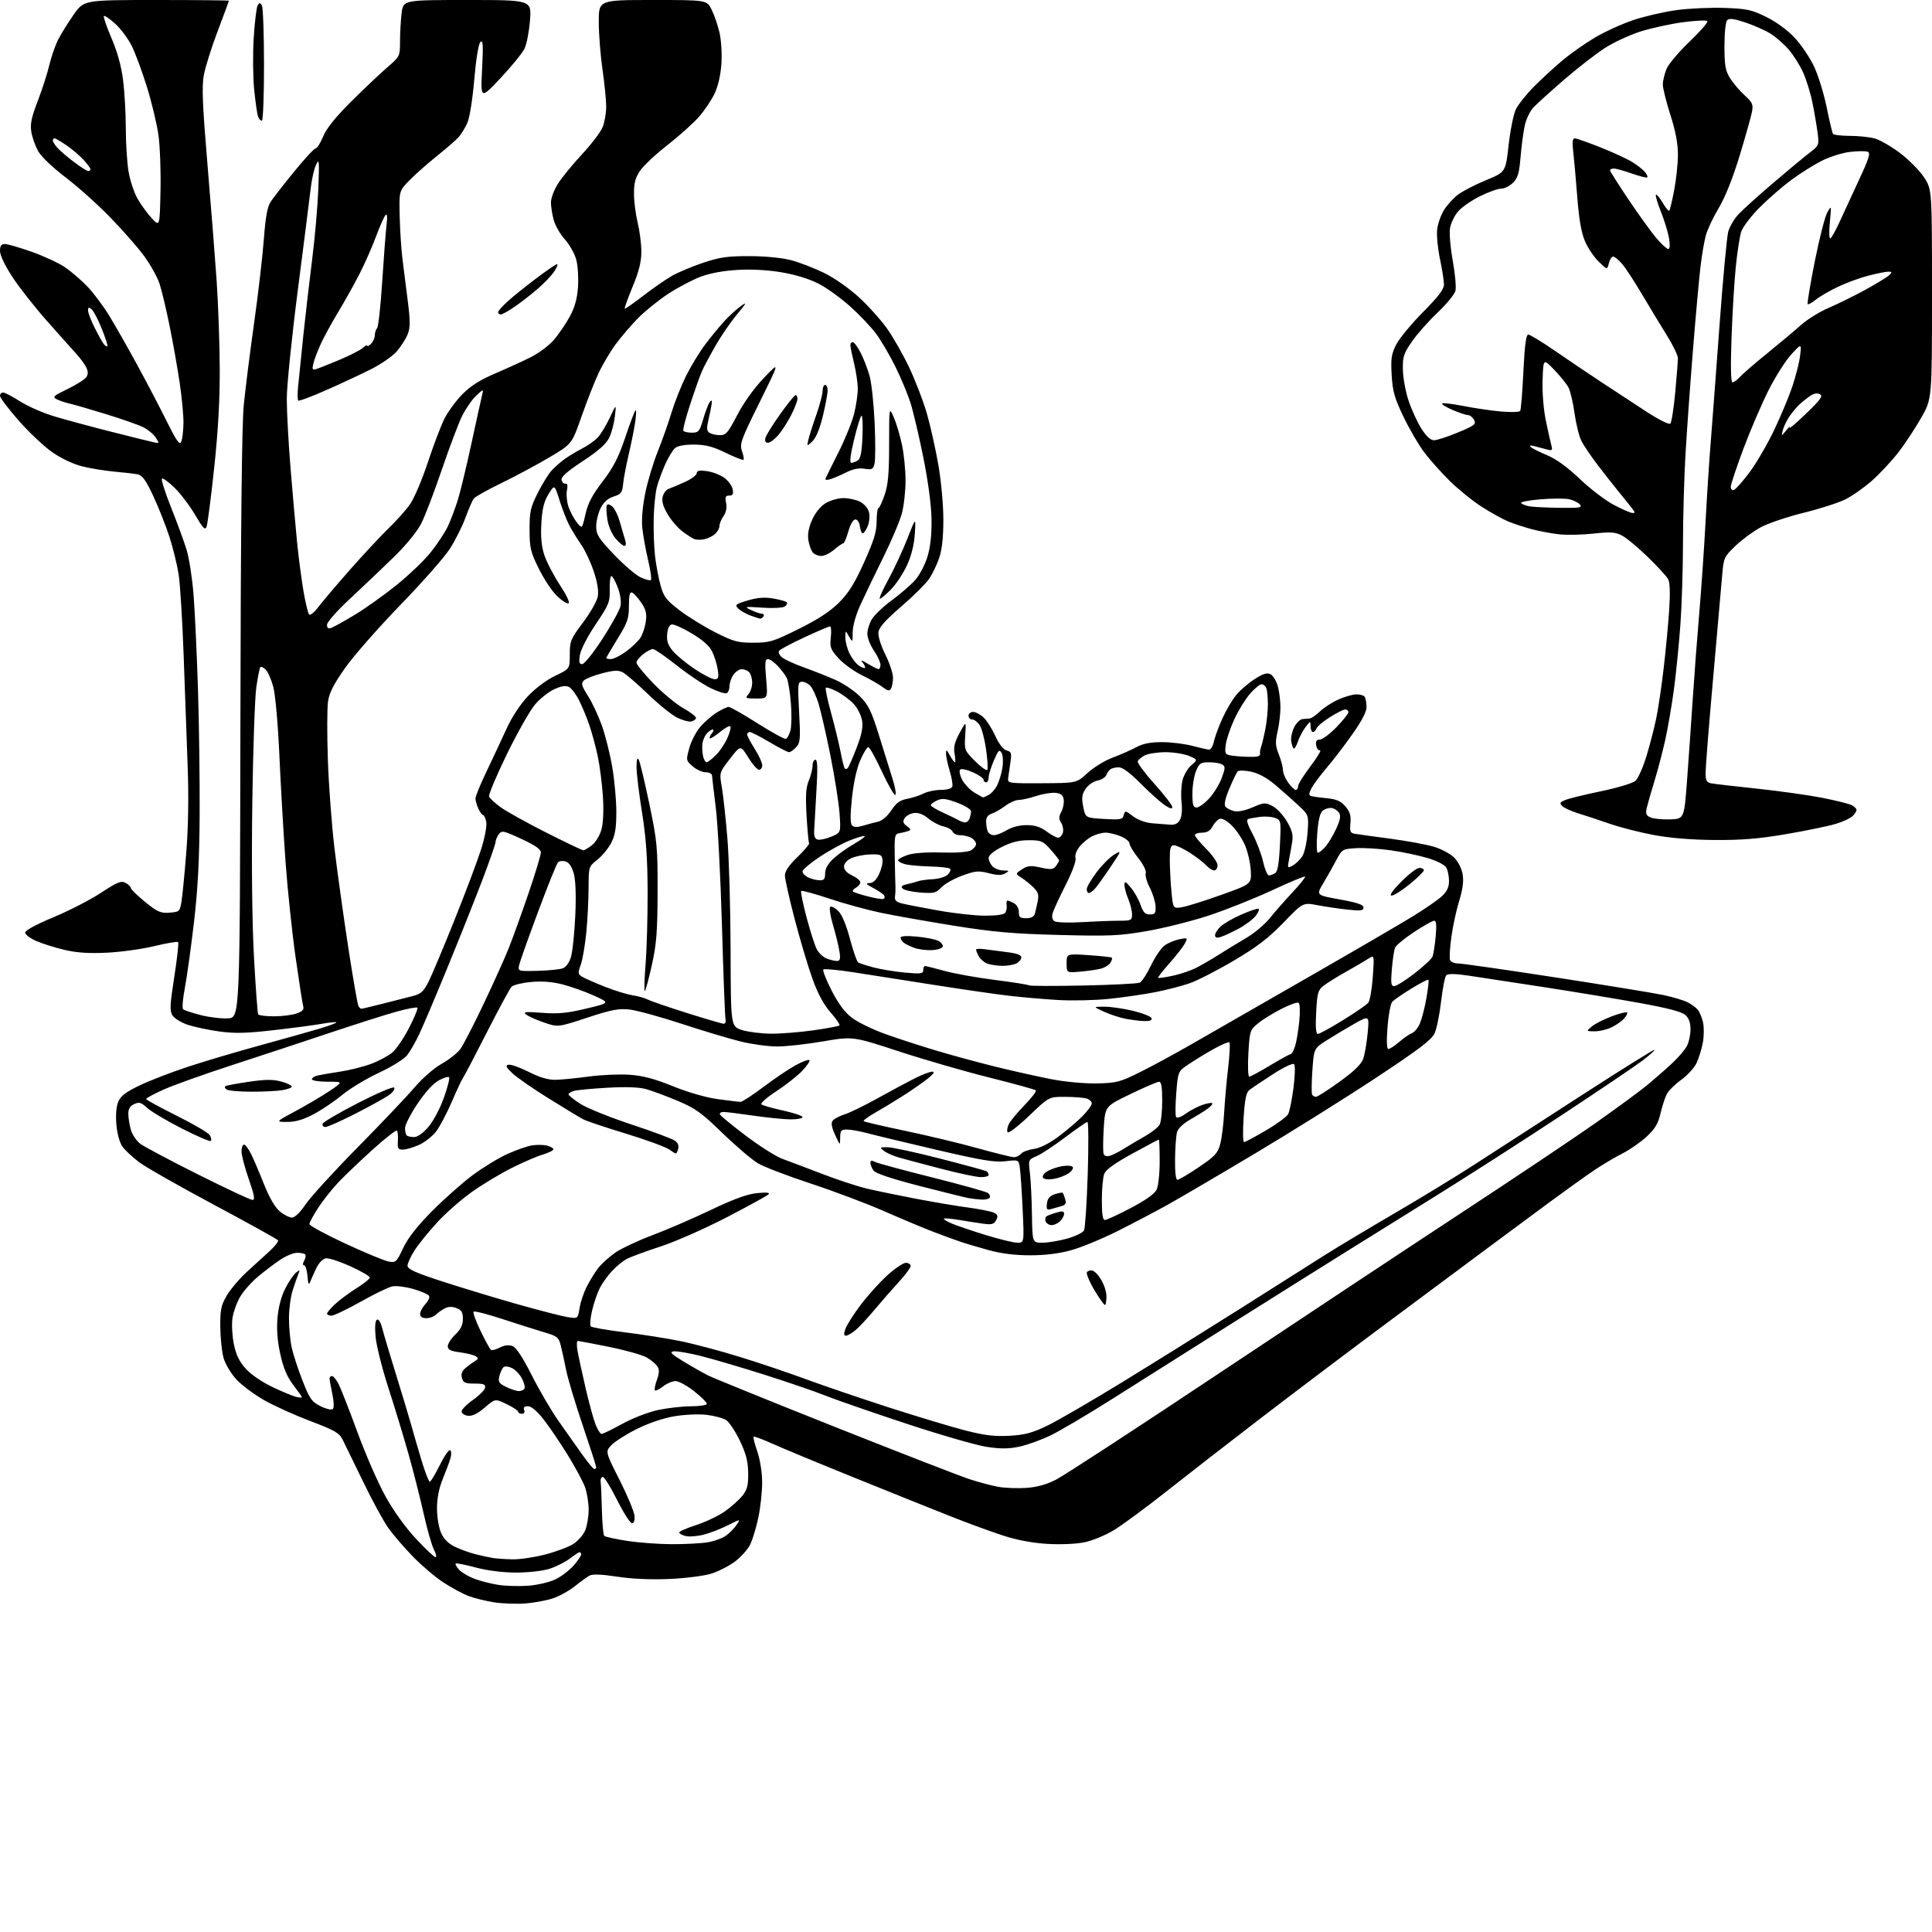 <?xml version="1.0" encoding="UTF-8" standalone="no"?>
<svg 
  version="1.1" 
  xmlns="http://www.w3.org/2000/svg" 
  xmlns:xlink="http://www.w3.org/1999/xlink" 
  xmlns:svg="http://www.w3.org/2000/svg"
  xmlns:rdf="http://www.w3.org/1999/02/22-rdf-syntax-ns#"
  xmlns:cc="http://creativecommons.org/ns#"
  xmlns:dc="http://purl.org/dc/elements/1.1/"
  viewBox="0 0 768 768"
  width="768"
  height="768"
>
<style>svg {background-color: white; }</style>"
<path stroke="none" fill="black" fill-rule="evenodd" d="M208.82,637.40C205.34,637.66 199.80,637.46 196.50,636.96C193.20,636.45 188.62,635.33 186.32,634.46C184.02,633.60 179.52,631.18 176.32,629.09C173.12,627.01 167.67,622.39 164.21,618.84C160.76,615.29 156.34,610.17 154.40,607.45C152.46,604.73 147.94,596.42 144.35,589.00C140.76,581.58 137.11,574.07 136.23,572.33C134.85,569.60 133.12,568.59 123.57,564.98C117.48,562.68 109.20,558.95 105.17,556.68C101.14,554.41 96.11,550.67 93.98,548.37C91.86,546.07 89.57,542.23 88.88,539.84C88.20,537.45 87.61,531.90 87.57,527.50C87.52,520.57 87.86,518.89 90.17,514.97C91.63,512.47 95.23,508.24 98.17,505.56C101.10,502.88 105.19,499.15 107.25,497.26C109.32,495.37 110.79,493.47 110.53,493.05C110.27,492.62 98.78,486.25 85.00,478.89C71.21,471.52 57.86,463.93 55.31,462.00C52.76,460.07 49.81,457.33 48.76,455.90C47.59,454.32 46.62,450.92 46.28,447.19C45.93,443.30 46.19,439.95 47.00,438.01C47.97,435.66 49.94,434.14 55.50,431.47C59.48,429.55 68.19,426.20 74.85,424.01C81.51,421.82 94.51,417.97 103.73,415.45C112.95,412.92 123.56,409.94 127.30,408.82C131.04,407.69 133.93,406.60 133.72,406.39C133.51,406.18 130.90,406.44 127.92,406.98C124.94,407.51 116.29,408.66 108.70,409.52C97.88,410.76 93.25,410.86 87.20,410.03C82.97,409.45 77.35,408.26 74.71,407.39C72.08,406.52 69.32,404.84 68.57,403.66C67.42,401.82 67.53,399.55 69.29,388.26C70.42,380.98 71.11,374.78 70.82,374.49C70.53,374.19 66.28,374.91 61.39,376.09C56.50,377.27 48.00,378.45 42.50,378.71C35.31,379.06 30.56,378.75 25.60,377.58C21.80,376.69 16.74,375.09 14.35,374.03C11.96,372.98 10.00,371.48 10.00,370.71C10.00,369.86 14.46,367.44 21.23,364.63C27.40,362.06 35.92,357.68 40.15,354.90C46.72,350.59 48.15,350.01 49.92,350.96C51.07,351.57 52.00,352.48 52.00,352.98C52.00,353.48 54.54,355.96 57.65,358.50C62.61,362.53 63.81,363.06 67.38,362.80C71.29,362.51 71.48,362.33 72.13,358.50C72.50,356.30 73.36,347.52 74.04,339.00C74.84,329.04 75.04,316.89 74.61,305.00C74.24,294.82 73.52,275.00 73.02,260.94C72.51,246.88 71.62,232.25 71.03,228.44C70.44,224.62 68.80,217.90 67.38,213.50C65.96,209.10 63.08,201.81 60.98,197.29C58.08,191.04 56.61,188.96 54.83,188.59C53.55,188.32 49.35,187.82 45.50,187.48C41.65,187.14 35.82,186.18 32.54,185.35C29.00,184.45 24.18,182.15 20.66,179.68C17.40,177.39 11.42,171.74 7.37,167.12C3.31,162.50 0.00,158.11 0.00,157.36C0.00,156.61 0.56,156.01 1.25,156.03C1.94,156.04 4.97,157.63 8.00,159.56C11.03,161.49 17.10,164.16 21.50,165.48C25.90,166.81 36.02,169.55 44.00,171.57C51.98,173.59 59.62,175.49 60.98,175.78C63.39,176.31 63.41,176.25 61.89,173.91C61.02,172.58 58.78,170.74 56.91,169.81C55.03,168.88 48.33,166.53 42.00,164.59C35.67,162.64 29.15,160.75 27.50,160.39C25.85,160.02 23.61,159.26 22.52,158.70C20.77,157.80 21.29,157.32 26.95,154.59C30.48,152.89 33.82,150.74 34.39,149.82C35.11,148.63 35.03,147.43 34.14,145.76C33.44,144.46 31.65,142.07 30.16,140.45C28.67,138.83 23.52,133.06 18.71,127.63C13.90,122.21 7.72,114.35 4.98,110.18C2.00,105.64 -0.00,101.47 -0.00,99.80C-0.00,97.71 0.48,97.00 1.92,97.00C2.98,97.00 7.80,98.40 12.65,100.11C17.49,101.82 23.46,104.60 25.91,106.28C28.36,107.97 32.35,111.41 34.76,113.92C37.18,116.44 41.08,121.65 43.42,125.50C45.77,129.35 50.64,137.90 54.24,144.50C57.85,151.10 63.16,161.22 66.04,167.00C70.32,175.58 71.43,177.13 72.07,175.50C72.51,174.40 72.89,171.08 72.93,168.13C72.97,165.17 72.29,157.98 71.42,152.14C70.56,146.30 68.75,136.12 67.41,129.51C66.07,122.91 64.27,115.36 63.41,112.75C62.55,110.14 59.78,105.19 57.27,101.75C54.75,98.31 48.62,91.32 43.63,86.22C38.65,81.11 30.68,73.99 25.92,70.39C20.94,66.61 16.39,62.26 15.18,60.11C14.03,58.06 12.80,54.59 12.45,52.40C11.95,49.28 12.50,46.63 15.02,40.11C16.78,35.53 18.85,29.12 19.61,25.86C20.37,22.60 21.96,18.04 23.14,15.72C24.32,13.40 27.11,8.91 29.34,5.75C33.39,0.00 33.39,0.00 62.20,0.00C78.04,0.00 91.00,0.13 91.00,0.29C91.00,0.45 88.99,5.88 86.53,12.36C84.07,18.84 81.59,26.73 81.02,29.90C80.19,34.46 80.49,41.81 82.45,65.08C83.82,81.26 85.46,102.15 86.11,111.50C86.75,120.85 87.31,136.60 87.35,146.50C87.41,158.89 86.72,171.21 85.14,186.00C83.87,197.82 82.52,208.34 82.12,209.37C81.54,210.90 80.70,210.04 77.59,204.72C75.49,201.13 71.81,196.27 69.41,193.91C67.01,191.55 64.74,189.92 64.37,190.29C64.01,190.66 65.64,195.81 68.01,201.73C70.38,207.65 73.14,215.20 74.16,218.50C75.18,221.80 76.43,229.90 76.95,236.50C77.47,243.10 78.25,259.98 78.70,274.00C79.14,288.02 79.44,310.52 79.36,324.00C79.26,341.96 78.65,353.40 77.08,366.85C75.89,376.94 74.27,388.63 73.47,392.81C72.67,396.99 72.35,400.75 72.77,401.17C73.18,401.58 76.32,402.64 79.75,403.51C83.18,404.39 88.09,404.97 90.67,404.81C95.36,404.50 95.36,404.50 95.56,288.50C95.69,210.23 96.13,168.76 96.90,161.00C97.53,154.68 99.37,140.05 101.00,128.50C102.62,116.95 104.36,101.98 104.87,95.24C105.53,86.36 106.28,82.22 107.57,80.24C108.55,78.73 112.75,73.34 116.90,68.25C121.04,63.16 124.90,59.00 125.47,59.00C126.04,58.99 127.37,56.87 128.44,54.28C129.76,51.07 133.29,46.66 139.44,40.53C144.42,35.56 150.86,29.46 153.75,26.96C158.98,22.43 159.00,22.40 159.01,16.46C159.01,13.18 159.30,8.14 159.65,5.25C160.28,-0.00 160.28,-0.00 185.79,-0.00C211.30,0.00 211.30,0.00 210.68,8.04C210.34,12.46 209.37,17.52 208.52,19.29C207.68,21.06 203.40,26.32 199.01,31.00C191.02,39.50 191.02,39.50 191.64,27.50C192.13,17.85 192.00,15.73 190.98,16.69C190.22,17.41 189.25,23.30 188.52,31.69C187.82,39.82 186.66,46.94 185.72,49.00C184.83,50.92 183.30,53.41 182.30,54.53C181.31,55.64 177.35,59.08 173.50,62.17C169.65,65.26 164.73,69.62 162.57,71.87C158.64,75.95 158.64,75.95 158.89,86.23C159.02,91.88 159.55,99.65 160.05,103.50C160.56,107.35 161.51,114.83 162.16,120.13C163.13,128.05 163.10,130.35 161.97,133.08C161.21,134.90 159.26,137.91 157.63,139.77C156.00,141.62 151.48,144.75 147.58,146.72C143.69,148.69 135.69,152.43 129.80,155.03C123.92,157.64 118.86,159.53 118.56,159.23C118.26,158.93 118.24,156.39 118.51,153.59C118.78,150.79 119.70,141.75 120.56,133.50C121.43,125.25 123.02,111.53 124.10,103.00C125.18,94.47 126.28,81.88 126.54,75.00C126.97,63.80 126.87,62.81 125.63,65.50C124.87,67.15 123.94,71.20 123.56,74.50C123.19,77.80 120.88,95.98 118.44,114.91C115.99,133.91 114.00,153.46 114.00,158.56C114.00,163.65 114.67,176.07 115.50,186.16C116.32,196.25 117.49,209.45 118.09,215.50C118.69,221.55 119.84,230.32 120.64,235.00C121.44,239.67 122.46,243.86 122.89,244.29C123.33,244.73 124.98,243.38 126.55,241.30C128.12,239.21 133.77,232.55 139.10,226.50C144.43,220.45 151.36,213.03 154.48,210.00C157.61,206.97 161.47,202.64 163.06,200.36C164.65,198.08 167.79,190.66 170.05,183.86C172.30,177.06 175.27,169.25 176.64,166.50C178.01,163.75 181.20,159.38 183.73,156.80C187.05,153.41 190.73,151.07 196.92,148.42C201.64,146.40 208.04,143.47 211.13,141.92C214.23,140.36 218.32,137.28 220.22,135.06C222.11,132.84 224.93,128.71 226.48,125.87C228.48,122.19 229.42,118.80 229.76,114.10C230.01,110.47 229.70,105.56 229.06,103.19C228.42,100.82 226.39,97.22 224.56,95.19C222.73,93.16 220.73,89.70 220.12,87.50C219.51,85.30 219.01,82.13 219.01,80.45C219.00,78.77 220.28,75.39 221.85,72.95C223.41,70.50 227.69,65.28 231.36,61.33C235.03,57.39 238.70,52.57 239.52,50.62C240.33,48.66 240.99,44.91 240.97,42.28C240.95,39.65 240.28,33.00 239.49,27.50C238.69,22.00 238.03,13.56 238.02,8.75C238.00,0.00 238.00,0.00 259.48,0.00C280.96,0.00 280.96,0.00 282.84,3.75C283.88,5.81 285.30,9.91 285.99,12.85C286.70,15.90 287.04,21.30 286.77,25.35C286.47,29.83 285.46,34.26 284.05,37.22C282.82,39.81 280.00,43.99 277.79,46.50C275.57,49.02 269.97,54.04 265.34,57.66C260.70,61.27 255.81,65.86 254.46,67.85C252.57,70.62 252.00,72.75 252.02,76.98C252.02,80.02 252.68,85.20 253.48,88.50C254.28,91.80 254.94,96.97 254.95,100.00C254.96,104.02 254.03,107.77 251.49,113.93C249.58,118.56 248.17,122.50 248.34,122.68C248.52,122.85 251.78,120.59 255.58,117.66C259.39,114.72 264.52,111.15 267.00,109.72C269.48,108.30 275.10,105.93 279.49,104.46C286.17,102.23 289.21,101.79 297.99,101.82C304.31,101.84 310.89,102.48 314.50,103.44C317.80,104.31 323.68,106.58 327.57,108.48C331.57,110.43 337.54,114.60 341.35,118.09C345.05,121.47 350.09,127.07 352.55,130.52C355.02,133.97 359.02,141.01 361.45,146.15C363.89,151.29 367.03,159.49 368.44,164.36C369.85,169.24 371.90,178.41 373.00,184.74C374.13,191.24 375.00,200.76 375.00,206.59C375.00,213.48 374.46,218.52 373.38,221.69C372.50,224.30 370.72,228.03 369.43,229.97C368.15,231.91 363.14,236.91 358.30,241.07C351.91,246.58 349.41,249.39 349.18,251.34C349.00,252.90 350.16,256.63 351.93,260.18C353.62,263.56 354.99,267.71 354.98,269.41C354.98,271.11 354.60,273.08 354.16,273.78C353.52,274.78 352.81,274.64 350.92,273.17C349.59,272.13 345.89,270.01 342.70,268.45C339.50,266.90 335.29,263.85 333.33,261.68C330.13,258.13 329.82,257.30 330.26,253.37C330.53,250.97 330.39,249.00 329.95,249.00C329.50,249.00 324.89,250.97 319.70,253.38C314.51,255.79 309.99,258.20 309.66,258.75C309.32,259.29 309.82,260.42 310.77,261.25C311.72,262.09 315.65,263.90 319.50,265.28C323.35,266.66 329.04,268.92 332.15,270.30C335.26,271.67 339.61,274.61 341.82,276.82C345.22,280.22 346.38,282.58 349.37,292.17C351.32,298.40 353.78,306.31 354.85,309.75C355.92,313.19 356.36,316.00 355.84,316.00C355.31,316.00 352.90,311.73 350.47,306.50C348.05,301.27 345.66,297.00 345.16,297.00C344.66,297.00 343.22,299.36 341.96,302.25C340.55,305.48 339.28,311.26 338.66,317.27C337.94,324.22 337.96,327.36 338.73,328.13C339.49,328.89 340.82,328.91 343.16,328.20C345.00,327.64 347.67,326.92 349.11,326.61C350.65,326.27 352.76,324.44 354.29,322.14C356.26,319.16 357.75,318.08 360.65,317.54C362.73,317.15 365.66,316.19 367.17,315.41C368.67,314.64 371.74,314.00 373.98,314.00C376.36,314.00 378.27,313.47 378.55,312.73C378.82,312.03 378.36,309.21 377.53,306.48C376.70,303.74 376.03,300.60 376.05,299.50C376.08,297.82 376.32,297.94 377.57,300.25C378.39,301.76 379.29,303.00 379.58,303.00C379.86,303.00 379.81,301.48 379.46,299.63C378.98,297.07 379.46,295.09 381.45,291.38C384.07,286.50 384.07,286.50 383.69,292.38C383.32,298.17 383.38,298.33 387.63,302.58C390.00,304.95 392.19,306.51 392.48,306.03C392.78,305.55 392.55,301.88 391.98,297.87C391.41,293.85 390.27,289.54 389.45,288.28C388.63,287.03 387.29,286.00 386.48,286.00C385.66,286.00 385.00,285.32 385.00,284.50C385.00,283.68 385.82,283.00 386.81,283.00C387.81,283.00 389.67,283.97 390.94,285.16C392.21,286.34 394.33,289.67 395.65,292.55C397.16,295.84 398.83,297.98 400.17,298.33C402.05,298.83 402.21,299.37 401.64,303.19C401.28,305.56 400.88,308.38 400.74,309.46C400.51,311.34 401.15,311.42 414.24,311.35C427.97,311.28 427.97,311.28 432.32,307.27C434.71,305.07 439.18,302.33 442.26,301.18C445.33,300.03 449.57,298.17 451.66,297.04C454.39,295.58 457.32,295.00 461.99,295.01C465.57,295.02 470.98,295.69 474.00,296.50C477.02,297.31 480.03,297.98 480.67,297.99C481.31,297.99 482.16,296.54 482.54,294.75C482.93,292.96 484.46,288.80 485.96,285.50C487.45,282.20 489.98,277.96 491.57,276.08C493.16,274.20 496.44,271.41 498.87,269.87C502.22,267.74 503.71,267.31 505.09,268.05C506.09,268.59 507.38,270.71 507.95,272.76C508.52,274.82 508.99,278.60 508.99,281.17C509.00,283.74 508.48,288.09 507.85,290.82C506.89,295.00 506.97,296.46 508.35,299.92C509.26,302.19 510.00,304.97 510.00,306.12C510.00,307.26 510.93,309.50 512.07,311.10C513.21,312.69 514.56,314.00 515.07,314.00C515.58,314.00 516.00,313.35 516.00,312.55C516.00,311.76 518.23,308.17 520.95,304.57C523.67,300.98 525.37,298.14 524.72,298.27C524.08,298.40 523.39,297.49 523.20,296.25C522.96,294.62 523.36,294.00 524.68,293.98C525.68,293.98 528.64,291.77 531.25,289.08C533.86,286.40 536.00,283.71 536.00,283.10C536.00,282.50 535.44,282.01 534.75,282.02C534.06,282.03 531.34,283.39 528.71,285.05C526.07,286.70 523.66,288.72 523.35,289.53C523.04,290.34 522.38,291.00 521.89,291.00C521.40,291.00 520.99,289.99 520.98,288.75C520.96,286.50 520.96,286.50 519.00,289.00C517.92,290.38 516.54,292.99 515.92,294.82C515.30,296.64 514.53,297.86 514.20,297.53C513.86,297.20 513.44,295.82 513.26,294.48C513.08,293.13 513.64,290.67 514.49,289.01C515.35,287.36 516.83,285.93 517.78,285.85C518.72,285.76 520.04,285.65 520.70,285.59C521.36,285.53 523.16,284.27 524.70,282.80C526.24,281.32 529.52,279.20 532.00,278.08C534.48,276.96 537.71,276.03 539.19,276.02C540.67,276.01 542.16,276.46 542.51,277.01C542.85,277.57 543.17,279.32 543.22,280.90C543.27,282.87 541.50,286.33 537.58,291.88C534.44,296.34 529.84,302.35 527.35,305.24C524.87,308.14 522.18,311.75 521.38,313.27C520.23,315.47 520.19,316.12 521.22,316.44C521.92,316.66 524.74,317.06 527.47,317.32C531.30,317.69 532.98,318.43 534.81,320.56C536.63,322.68 537.09,324.21 536.81,327.20C536.50,330.46 536.76,331.13 538.47,331.43C539.59,331.62 545.91,332.50 552.51,333.37C559.12,334.25 566.95,335.69 569.93,336.57C572.90,337.45 576.55,339.40 578.04,340.89C579.62,342.47 581.04,345.26 581.42,347.55C581.89,350.29 581.47,353.51 580.06,358.07C578.94,361.69 577.54,368.15 576.95,372.43C576.35,376.70 576.11,380.83 576.40,381.60C576.70,382.37 578.18,383.00 579.69,383.00C581.20,383.00 598.59,385.49 618.34,388.54C638.08,391.58 657.35,394.73 661.15,395.53C664.96,396.33 669.33,397.64 670.86,398.43C672.39,399.22 674.22,400.56 674.92,401.41C675.62,402.25 676.55,404.51 676.98,406.41C677.41,408.32 677.38,411.96 676.90,414.50C676.43,417.04 675.30,420.68 674.39,422.59C673.49,424.50 670.73,427.50 668.27,429.27C665.81,431.04 663.23,433.61 662.54,434.99C661.84,436.37 660.72,439.84 660.05,442.70C659.10,446.74 657.85,448.80 654.50,451.89C652.12,454.08 647.78,457.09 644.84,458.58C641.90,460.06 636.80,463.10 633.50,465.34C630.20,467.57 622.33,473.21 616.00,477.87C609.67,482.53 597.75,491.37 589.50,497.50C581.25,503.64 563.02,517.20 549.00,527.63C534.98,538.07 513.38,554.38 501.00,563.88C488.62,573.38 471.85,586.40 463.72,592.83C455.60,599.25 446.21,606.16 442.88,608.20C439.54,610.23 434.26,612.43 431.15,613.07C427.90,613.75 421.68,614.03 416.50,613.73C410.66,613.40 404.52,612.26 399.03,610.50C394.37,609.00 385.15,605.64 378.53,603.02C371.91,600.41 354.57,593.45 340.00,587.55C325.43,581.66 310.46,575.45 306.74,573.76C303.02,572.07 299.79,570.88 299.56,571.11C299.33,571.33 300.00,573.99 301.04,577.01C302.14,580.20 302.95,585.30 302.97,589.18C302.99,592.86 302.31,599.16 301.46,603.18C300.62,607.21 299.15,612.07 298.21,613.98C297.27,615.89 294.57,618.92 292.21,620.70C289.84,622.49 285.57,624.68 282.71,625.56C279.84,626.45 272.33,627.40 266.00,627.67C258.67,627.98 251.17,627.65 245.32,626.75C239.05,625.79 235.56,625.66 234.32,626.34C233.32,626.89 230.70,628.78 228.50,630.56C226.30,632.33 222.39,634.49 219.82,635.36C217.24,636.22 212.29,637.14 208.82,637.40zM210.00,630.35C213.57,630.08 218.39,628.96 220.71,627.86C223.02,626.76 226.28,624.30 227.96,622.40C229.63,620.49 231.00,618.50 231.00,617.97C231.00,617.43 230.74,617.00 230.43,617.00C230.12,617.00 228.34,618.16 226.48,619.58C224.61,621.01 220.93,622.84 218.30,623.66C215.58,624.50 209.81,625.14 205.00,625.12C199.75,625.10 193.65,624.32 189.04,623.09C184.93,621.99 181.37,621.29 181.13,621.54C180.88,621.79 181.48,622.87 182.46,623.96C183.44,625.04 186.17,626.66 188.52,627.56C190.87,628.46 195.20,629.56 198.15,630.02C201.09,630.47 206.43,630.62 210.00,630.35zM203.59,619.86C206.39,619.94 212.18,619.11 216.45,618.01C220.73,616.92 225.80,615.05 227.73,613.86C229.65,612.67 231.85,610.20 232.61,608.38C233.38,606.56 234.00,602.86 234.00,600.16C234.00,597.46 233.37,593.46 232.59,591.27C231.82,589.08 228.66,583.20 225.57,578.20C222.48,573.21 218.15,566.84 215.95,564.06C213.44,560.88 211.18,559.00 209.87,559.00C208.43,559.00 207.96,559.46 208.36,560.50C208.71,561.41 208.36,562.00 207.47,562.00C206.66,562.00 206.00,561.64 206.00,561.20C206.00,560.76 203.94,559.40 201.43,558.18C196.86,555.96 196.86,555.96 192.70,559.52C189.86,561.96 187.74,562.99 186.02,562.79C184.63,562.63 183.50,561.86 183.50,561.08C183.50,560.31 185.53,558.24 188.00,556.50C190.47,554.76 192.65,552.58 192.82,551.67C193.09,550.31 192.31,550.00 188.69,550.00C184.92,550.00 184.14,549.66 183.62,547.75C183.19,546.16 183.64,544.98 185.16,543.71C186.35,542.73 188.04,541.50 188.91,540.98C190.23,540.19 190.27,539.88 189.12,539.13C188.36,538.63 185.55,537.93 182.87,537.58C179.11,537.08 178.00,536.53 178.00,535.15C178.00,534.17 179.35,532.08 181.00,530.50C183.16,528.43 184.00,526.69 184.00,524.29C184.00,521.63 183.48,520.75 181.43,519.98C179.67,519.30 178.20,519.36 176.71,520.16C175.52,520.79 173.94,521.92 173.20,522.66C172.46,523.40 170.76,524.00 169.43,524.00C167.82,524.00 167.00,523.43 167.00,522.31C167.00,521.39 167.95,519.62 169.10,518.39C170.26,517.16 170.91,515.67 170.55,515.09C170.19,514.50 167.40,513.30 164.34,512.41C161.28,511.52 157.52,511.05 155.99,511.35C154.45,511.66 148.77,514.41 143.36,517.46C137.94,520.50 132.72,523.00 131.76,523.00C130.79,523.00 130.00,522.64 130.00,522.20C130.00,521.75 131.46,520.03 133.25,518.37C135.04,516.71 138.86,513.87 141.75,512.07C144.64,510.27 147.00,508.36 147.00,507.84C147.00,507.31 143.55,505.32 139.34,503.39C135.12,501.47 130.74,500.04 129.59,500.20C128.36,500.38 126.80,501.94 125.80,504.00C124.86,505.93 123.75,508.40 123.33,509.50C122.75,511.03 122.49,510.50 122.23,507.25C122.04,504.91 121.45,503.00 120.91,503.00C120.28,503.00 120.29,502.33 120.93,501.13C121.48,500.10 121.65,498.98 121.30,498.63C120.95,498.28 119.50,498.00 118.08,498.00C116.66,498.01 113.67,499.24 111.43,500.75C109.18,502.26 105.22,505.26 102.62,507.42C100.02,509.57 96.79,513.21 95.45,515.50C94.11,517.79 92.73,521.68 92.39,524.14C92.06,526.61 92.32,531.23 92.98,534.41C93.85,538.60 95.16,541.28 97.74,544.13C99.83,546.45 104.22,549.44 108.40,551.41C112.30,553.25 116.51,555.00 117.75,555.29C118.99,555.58 120.00,555.63 120.00,555.42C120.00,555.20 118.46,553.00 116.57,550.53C114.12,547.32 112.66,543.85 111.44,538.37C110.28,533.17 109.92,528.54 110.30,523.95C110.66,519.67 111.78,515.40 113.36,512.28C114.72,509.58 116.64,506.73 117.61,505.94C119.21,504.64 119.30,504.69 118.57,506.50C118.12,507.60 117.11,510.52 116.32,513.00C115.53,515.48 114.87,520.42 114.87,524.00C114.86,527.58 115.33,532.75 115.92,535.50C116.51,538.25 118.45,544.22 120.23,548.76C123.13,556.15 123.90,557.23 127.46,559.00C129.77,560.14 131.81,560.59 132.32,560.08C132.84,559.56 132.74,557.04 132.10,554.05C131.50,551.22 131.00,548.47 131.00,547.95C131.00,547.43 131.44,547.00 131.97,547.00C132.51,547.00 133.69,548.43 134.60,550.19C135.50,551.94 138.87,560.54 142.08,569.30C145.29,578.06 150.30,589.53 153.21,594.78C156.41,600.57 161.19,607.22 165.35,611.67C169.12,615.70 172.61,619.00 173.12,619.00C173.63,619.00 173.35,617.64 172.49,615.98C171.63,614.33 169.80,607.91 168.42,601.73C167.04,595.56 164.33,584.88 162.39,578.00C160.45,571.12 156.85,559.28 154.39,551.68C151.93,544.07 149.65,535.02 149.32,531.57C148.95,527.52 149.12,525.04 149.82,524.61C150.49,524.20 151.33,525.59 152.01,528.22C152.61,530.57 155.06,538.80 157.46,546.50C159.85,554.20 162.56,563.20 163.48,566.50C164.39,569.80 166.26,576.21 167.63,580.75C169.00,585.29 170.45,589.00 170.85,589.00C171.24,589.00 173.02,586.05 174.80,582.45C176.58,578.85 178.44,576.15 178.94,576.46C179.46,576.78 179.50,578.22 179.04,579.76C178.59,581.27 177.21,584.98 175.97,588.00C174.51,591.57 173.72,595.60 173.71,599.50C173.70,602.80 174.40,607.16 175.27,609.19C176.33,611.68 178.10,613.50 180.67,614.78C182.78,615.83 186.53,617.20 189.00,617.82C191.47,618.44 194.62,619.13 196.00,619.34C197.38,619.55 200.79,619.79 203.59,619.86zM267.00,613.84C272.23,613.86 278.67,613.52 281.31,613.09C283.96,612.65 287.29,611.43 288.71,610.37C290.14,609.30 292.00,607.38 292.85,606.10C294.40,603.76 294.40,603.76 289.32,606.34C286.53,607.75 282.17,609.43 279.64,610.07C277.11,610.71 273.91,610.94 272.52,610.59C271.13,610.25 270.00,609.61 270.00,609.18C270.00,608.75 273.07,607.40 276.83,606.20C280.58,604.99 285.72,602.52 288.25,600.73C290.78,598.93 293.90,596.12 295.18,594.50C297.06,592.10 297.48,590.38 297.41,585.50C297.35,580.89 296.57,577.88 294.11,572.72C292.33,569.01 289.89,565.32 288.67,564.52C287.46,563.72 283.96,562.78 280.90,562.42C277.77,562.05 272.14,562.30 268.07,562.99C263.62,563.74 257.83,565.70 253.12,568.06C248.90,570.17 244.35,573.06 243.02,574.48C240.61,577.05 240.61,577.05 246.27,588.27C249.38,594.45 252.06,600.85 252.22,602.50C252.40,604.43 252.04,605.50 251.21,605.50C250.50,605.50 247.80,601.26 245.21,596.08C242.62,590.90 240.05,586.85 239.50,587.08C238.95,587.31 238.62,588.17 238.76,589.00C238.91,589.83 239.13,594.85 239.26,600.17C239.39,605.48 239.81,610.15 240.20,610.53C240.58,610.91 244.63,611.81 249.20,612.51C253.76,613.22 261.77,613.82 267.00,613.84zM407.81,591.47C412.18,591.19 415.88,590.17 419.81,588.17C422.94,586.58 452.11,567.56 484.63,545.89C517.15,524.23 560.56,495.48 581.10,482.00C601.64,468.52 625.41,452.61 633.94,446.64C642.46,440.67 651.92,433.72 654.97,431.20C658.01,428.67 662.45,424.78 664.83,422.55C667.21,420.32 669.80,417.28 670.58,415.80C671.36,414.31 672.00,411.35 672.00,409.20C672.00,406.56 671.35,404.72 669.97,403.48C668.59,402.22 662.98,400.74 652.22,398.78C643.58,397.21 626.38,394.36 614.00,392.44C601.62,390.53 588.00,388.45 583.71,387.82C578.58,387.07 575.59,387.01 574.93,387.67C574.39,388.21 573.46,392.89 572.86,398.08C572.27,403.26 571.10,408.98 570.26,410.78C569.08,413.34 564.02,417.18 547.12,428.35C535.23,436.21 513.80,449.63 499.50,458.17C485.20,466.71 469.45,475.95 464.50,478.72C459.55,481.48 450.46,486.26 444.30,489.35C438.14,492.44 429.83,495.87 425.82,496.98C420.99,498.32 415.49,499.00 409.50,499.00C403.46,499.00 397.98,498.32 392.98,496.94C388.87,495.81 383.70,494.27 381.50,493.51C379.30,492.76 374.57,491.03 371.00,489.66C367.43,488.30 358.65,484.62 351.50,481.49C344.35,478.36 331.13,473.38 322.13,470.43C313.13,467.47 303.78,463.89 301.37,462.48C298.96,461.06 292.60,455.65 287.24,450.46C278.79,442.26 276.41,440.55 269.23,437.54C264.68,435.63 259.05,433.55 256.73,432.91C253.98,432.16 248.65,431.98 241.50,432.39C235.45,432.73 229.49,433.29 228.25,433.63C227.01,433.96 226.00,434.58 226.00,435.01C226.00,435.44 228.14,437.16 230.75,438.83C233.36,440.50 242.47,444.17 251.00,446.99C259.52,449.80 267.33,452.72 268.34,453.48C269.58,454.41 269.97,455.52 269.53,456.91C268.88,458.95 268.86,458.96 266.19,457.03C264.71,455.97 256.94,453.11 248.92,450.67C240.90,448.24 233.25,445.68 231.92,444.98C230.59,444.29 224.40,440.55 218.16,436.67C211.92,432.80 205.40,428.28 203.66,426.62C201.11,424.19 200.82,423.53 202.17,423.24C203.08,423.05 206.68,424.33 210.17,426.09C214.45,428.26 217.87,429.28 220.73,429.24C223.06,429.21 229.00,428.63 233.93,427.96C238.86,427.28 246.18,426.96 250.20,427.23C255.61,427.61 260.09,428.79 267.50,431.79C273.54,434.24 280.60,436.28 285.32,436.92C289.62,437.52 293.70,438.00 294.39,438.00C295.07,438.00 299.18,435.32 303.52,432.05C307.85,428.78 313.59,424.91 316.27,423.45C318.94,421.99 321.41,421.08 321.75,421.42C322.09,421.75 320.82,423.66 318.93,425.65C317.04,427.63 312.42,431.28 308.66,433.74C304.89,436.20 302.19,438.56 302.66,438.99C303.12,439.41 306.99,440.52 311.25,441.45C315.51,442.38 319.00,443.56 319.00,444.07C319.00,444.58 316.86,444.99 314.25,444.97C311.64,444.95 305.00,444.28 299.50,443.49C294.00,442.69 288.68,442.03 287.67,442.02C286.66,442.01 285.98,442.43 286.17,442.97C286.35,443.50 291.00,447.33 296.50,451.48C301.99,455.63 308.52,459.76 311.00,460.66C313.47,461.56 320.59,464.25 326.82,466.64C333.05,469.03 341.15,471.69 344.82,472.54C348.49,473.40 357.12,475.18 364.00,476.50C370.88,477.82 380.31,479.41 384.96,480.03C389.61,480.65 394.23,481.59 395.22,482.12C396.65,482.89 396.81,483.49 395.97,485.05C395.10,486.69 394.23,486.91 390.71,486.42C388.40,486.10 384.06,485.42 381.08,484.92C378.10,484.42 375.46,484.20 375.22,484.44C374.98,484.69 376.44,485.58 378.47,486.42C380.49,487.27 386.55,489.32 391.93,490.98C397.32,492.64 402.94,494.00 404.43,494.00C407.13,494.00 407.13,494.00 406.52,480.75C406.18,473.46 405.68,466.04 405.41,464.25C404.91,460.99 404.91,460.99 399.65,461.61C395.39,462.11 390.25,461.26 372.45,457.11C360.38,454.29 348.02,451.32 345.00,450.51C341.98,449.69 338.26,449.02 336.75,449.01C334.32,449.00 334.00,449.37 333.98,452.25C333.96,455.50 333.96,455.50 331.97,451.12C330.50,447.88 330.26,446.39 331.07,445.42C331.67,444.69 333.81,443.58 335.83,442.95C337.85,442.31 343.77,439.42 349.00,436.51C354.23,433.61 360.85,430.05 363.72,428.61C366.59,427.18 369.69,426.00 370.60,426.00C371.72,426.00 371.08,426.95 368.69,428.85C366.73,430.41 362.28,433.49 358.81,435.70C355.34,437.90 350.33,440.94 347.67,442.44C345.02,443.95 343.07,445.40 343.35,445.68C343.62,445.96 351.06,447.69 359.86,449.53C368.67,451.37 381.62,454.48 388.63,456.44C395.65,458.40 402.15,460.00 403.07,460.00C404.00,460.00 405.27,459.38 405.89,458.63C406.52,457.88 408.78,457.03 410.91,456.74C413.32,456.42 416.96,454.61 420.52,451.99C423.66,449.66 427.99,446.01 430.12,443.88C432.25,441.75 434.00,439.38 434.00,438.62C434.00,437.86 432.99,436.96 431.75,436.63C430.51,436.30 426.68,436.02 423.24,436.01C416.98,436.00 416.98,436.00 409.08,443.55C404.69,447.74 400.90,450.64 400.54,450.07C400.19,449.50 400.43,448.02 401.07,446.77C401.71,445.52 404.51,442.15 407.31,439.27C410.10,436.40 412.10,433.77 411.76,433.43C411.42,433.09 403.12,430.80 393.32,428.35C383.52,425.91 367.30,421.21 357.27,417.92C339.04,411.95 339.04,411.95 327.16,413.97C320.62,415.09 312.40,416.00 308.89,415.99C305.38,415.99 298.90,415.11 294.50,414.03C290.10,412.95 279.52,409.79 271.00,406.99C262.48,404.19 253.15,401.64 250.27,401.31C245.91,400.82 243.11,401.36 233.44,404.54C221.83,408.36 221.83,408.36 216.36,406.50C213.35,405.47 210.12,404.05 209.19,403.32C207.77,402.22 208.78,402.11 215.50,402.61C221.88,403.09 225.42,402.75 233.00,400.94C242.50,398.67 242.50,398.67 236.16,395.79C232.67,394.21 227.05,392.20 223.66,391.33C219.47,390.26 215.45,389.95 211.06,390.36C207.51,390.69 204.05,391.53 203.37,392.23C202.68,392.93 198.23,401.15 193.47,410.50C188.72,419.85 184.47,427.95 184.04,428.50C183.60,429.05 181.63,433.27 179.64,437.88C177.66,442.49 174.85,447.82 173.39,449.74C171.93,451.65 168.88,454.06 166.62,455.09C164.35,456.11 161.47,456.97 160.22,456.98C158.23,457.00 157.97,456.55 158.17,453.54C158.30,451.63 158.13,449.79 157.79,449.45C157.45,449.11 153.19,452.42 148.33,456.81C143.48,461.20 137.40,466.98 134.83,469.65C132.26,472.32 128.54,476.96 126.58,479.98C124.61,482.99 123.00,485.96 123.00,486.59C123.00,487.21 129.41,490.69 137.25,494.33C145.09,497.97 152.85,501.19 154.50,501.49C157.34,501.99 157.65,501.70 160.24,496.17C162.12,492.16 165.73,487.54 171.70,481.50C176.50,476.65 183.81,470.16 187.96,467.09C192.11,464.01 198.33,460.23 201.78,458.68C205.23,457.13 209.59,455.62 211.47,455.31C213.35,455.01 216.04,455.04 217.45,455.40C218.85,455.75 220.00,456.41 220.00,456.86C220.00,457.31 218.09,458.26 215.75,458.96C213.41,459.66 207.90,462.03 203.50,464.24C199.10,466.44 192.04,470.67 187.82,473.64C183.60,476.61 177.35,482.07 173.93,485.77C170.51,489.47 166.43,494.50 164.86,496.95C163.29,499.39 162.00,502.18 162.00,503.14C162.00,504.50 165.03,505.88 175.75,509.37C183.31,511.83 196.70,515.89 205.50,518.39C214.30,520.88 223.35,523.21 225.61,523.57C229.71,524.21 229.71,524.21 230.38,520.01C230.75,517.70 231.99,513.95 233.14,511.66C234.29,509.37 236.32,506.05 237.64,504.28C238.97,502.50 242.08,499.67 244.54,497.97C247.01,496.27 253.63,493.16 259.26,491.04C264.89,488.93 275.35,484.41 282.50,481.01C291.78,476.58 297.07,474.66 301.00,474.28C304.74,473.92 306.18,474.07 305.50,474.77C304.95,475.33 297.49,479.43 288.92,483.88C280.35,488.33 268.52,493.55 262.63,495.48C256.74,497.41 250.71,499.63 249.21,500.41C247.72,501.19 245.09,503.33 243.36,505.16C241.64,507.00 239.42,510.07 238.44,512.00C237.46,513.92 236.07,517.97 235.36,520.99C234.65,524.00 234.43,526.83 234.86,527.26C235.30,527.70 241.25,528.74 248.08,529.58C254.91,530.41 264.94,531.99 270.36,533.09C275.78,534.18 286.63,537.07 294.47,539.51C302.32,541.94 314.08,545.92 320.62,548.34C327.15,550.76 341.73,555.72 353.00,559.37C364.28,563.01 378.00,567.15 383.50,568.57C391.26,570.57 395.21,571.06 401.12,570.75C407.25,570.42 410.18,569.66 416.12,566.83C420.18,564.89 433.62,557.09 446.00,549.50C458.38,541.91 479.52,528.73 493.00,520.22C506.48,511.70 521.55,502.16 526.50,499.01C531.45,495.87 543.83,488.44 554.00,482.51C564.17,476.58 578.58,467.81 586.00,463.01C593.42,458.22 612.50,445.89 628.38,435.61C644.27,425.34 657.44,417.11 657.66,417.32C657.88,417.54 655.68,419.51 652.78,421.70C649.87,423.89 635.35,433.69 620.50,443.48C605.65,453.27 583.38,467.56 571.00,475.25C558.62,482.94 542.20,493.16 534.50,497.96C526.80,502.75 506.55,515.47 489.50,526.20C472.45,536.94 450.85,550.57 441.50,556.50C432.15,562.42 421.40,568.76 417.62,570.59C413.84,572.42 408.21,574.44 405.12,575.09C400.85,575.98 397.71,575.99 392.07,575.12C387.98,574.49 373.58,570.32 360.07,565.86C346.56,561.39 332.12,556.39 328.00,554.74C323.88,553.09 312.98,549.36 303.79,546.44C294.60,543.53 283.23,540.18 278.53,539.01C273.82,537.83 268.99,537.01 267.80,537.18C266.04,537.44 266.76,538.20 271.56,541.13C274.83,543.12 279.30,545.66 281.50,546.77C283.70,547.87 306.43,557.09 332.00,567.26C357.57,577.42 381.54,586.73 385.26,587.95C388.97,589.17 394.15,590.55 396.76,591.03C399.37,591.50 404.34,591.70 407.81,591.47zM236.25,583.96C236.66,583.98 237.00,583.65 237.00,583.22C237.00,582.78 234.57,575.25 231.60,566.47C228.62,557.68 225.66,547.80 225.02,544.50C224.37,541.20 223.43,536.87 222.92,534.89C222.07,531.57 221.52,531.13 216.25,529.58C213.09,528.64 205.64,526.28 199.69,524.33C193.75,522.38 188.61,521.06 188.26,521.41C187.91,521.75 189.17,525.22 191.05,529.10C192.93,532.99 194.80,536.38 195.21,536.63C195.61,536.88 197.19,536.44 198.72,535.66C200.54,534.73 202.27,534.53 203.72,535.08C205.21,535.64 207.73,539.47 211.39,546.71C214.38,552.64 219.23,560.91 222.17,565.08C225.10,569.25 229.30,575.19 231.50,578.29C233.70,581.39 235.84,583.94 236.25,583.96zM239.16,570.00C239.67,570.00 243.40,568.19 247.43,565.97C251.55,563.71 257.79,561.30 261.64,560.49C265.41,559.69 271.31,559.03 274.75,559.02C278.19,559.01 281.00,558.56 281.00,558.02C281.00,557.49 278.71,555.24 275.91,553.02C273.11,550.81 269.80,549.00 268.55,549.00C267.29,549.00 265.06,549.95 263.58,551.11C262.10,552.28 260.65,552.99 260.36,552.69C260.06,552.39 260.41,550.52 261.13,548.53C262.08,545.90 262.14,544.45 261.36,543.21C260.77,542.27 258.87,540.67 257.13,539.65C255.40,538.63 248.69,536.74 242.24,535.43C235.78,534.13 230.14,533.05 229.70,533.03C229.27,533.01 229.19,534.69 229.54,536.75C229.89,538.81 231.32,545.45 232.72,551.50C234.11,557.55 235.92,564.19 236.74,566.25C237.55,568.31 238.64,570.00 239.16,570.00zM206.19,552.98C207.12,552.99 208.15,552.56 208.48,552.03C208.81,551.50 208.37,549.68 207.49,547.99C206.62,546.30 204.79,544.41 203.42,543.78C201.91,543.09 200.59,543.01 200.04,543.58C199.55,544.08 198.85,545.67 198.50,547.09C197.95,549.31 198.34,549.92 201.18,551.32C203.01,552.22 205.26,552.96 206.19,552.98zM336.30,530.96C335.43,530.99 335.36,530.26 336.07,528.25C336.60,526.74 339.28,522.50 342.03,518.84C344.78,515.17 349.53,509.89 352.59,507.09C355.66,504.29 359.02,502.00 360.08,502.00C361.14,502.00 362.00,502.56 362.00,503.25C361.99,503.94 359.92,506.75 357.39,509.50C354.86,512.25 350.53,517.20 347.77,520.50C345.02,523.80 341.58,527.50 340.13,528.71C338.68,529.93 336.96,530.94 336.30,530.96zM439.81,516.25C439.50,519.50 439.50,519.50 437.38,516.50C436.22,514.85 434.53,512.06 433.63,510.30C432.74,508.54 432.00,506.63 432.00,506.05C432.00,505.47 432.82,505.00 433.82,505.00C434.89,505.00 436.55,506.63 437.88,509.00C439.27,511.47 440.01,514.24 439.81,516.25zM414.38,494.00C416.57,494.00 421.00,493.26 424.23,492.36C427.45,491.45 430.45,489.99 430.91,489.11C431.36,488.22 432.03,478.16 432.39,466.75C432.75,455.34 432.70,446.00 432.27,446.00C431.85,446.00 427.90,448.73 423.50,452.05C419.10,455.38 413.99,458.75 412.13,459.55C408.79,460.99 408.77,461.02 409.40,466.25C409.75,469.14 410.12,476.56 410.21,482.75C410.39,494.00 410.39,494.00 414.38,494.00zM418.04,487.00C417.03,487.00 415.96,486.34 415.65,485.53C415.34,484.72 415.53,483.79 416.08,483.45C416.62,483.12 418.40,482.46 420.03,481.99C422.28,481.34 423.00,481.47 423.00,482.50C423.00,483.25 422.29,484.56 421.43,485.43C420.56,486.29 419.04,487.00 418.04,487.00zM439.25,484.96C439.94,484.94 444.55,482.81 449.50,480.21C455.21,477.22 458.94,474.59 459.73,473.00C460.43,471.60 460.98,466.67 460.99,461.75C460.99,456.94 460.84,453.00 460.65,453.00C460.45,453.00 455.70,455.52 450.09,458.60C443.03,462.47 439.59,464.96 438.94,466.66C438.42,468.02 438.00,472.70 438.00,477.07C438.00,482.77 438.35,484.99 439.25,484.96zM116.05,484.00C117.22,484.00 119.29,482.00 121.48,478.75C123.42,475.86 132.77,465.62 142.26,456.00C151.74,446.38 161.91,435.67 164.85,432.20C167.94,428.57 172.49,424.61 175.60,422.86C178.57,421.18 181.93,418.51 183.06,416.92C184.19,415.33 188.29,407.38 192.16,399.26C196.03,391.14 200.54,381.12 202.19,377.00C203.84,372.88 207.39,363.03 210.09,355.12C212.79,347.21 215.00,339.91 215.00,338.90C215.00,337.58 212.81,336.05 207.27,333.49C200.07,330.16 199.45,330.04 198.27,331.65C197.57,332.60 197.00,333.98 197.00,334.71C197.00,335.44 194.55,342.44 191.57,350.27C188.58,358.09 182.35,373.73 177.72,385.00C173.10,396.27 168.11,408.04 166.63,411.14C165.16,414.25 163.00,418.01 161.82,419.50C160.64,421.01 155.65,424.09 150.60,426.46C145.59,428.79 139.02,432.77 135.98,435.28C132.95,437.80 127.84,441.24 124.63,442.93C120.52,445.10 117.43,446.00 114.15,445.98C109.50,445.97 109.50,445.97 117.55,441.64C121.98,439.26 128.05,435.67 131.04,433.66C136.47,430.00 136.47,430.00 130.24,430.00C126.81,430.00 124.00,429.56 124.00,429.02C124.00,428.48 125.01,427.81 126.25,427.53C127.49,427.25 131.55,426.55 135.27,425.98C139.00,425.42 144.52,424.03 147.54,422.90C150.56,421.77 154.33,419.75 155.92,418.41C157.51,417.07 160.54,412.64 162.64,408.55C164.74,404.47 166.21,400.88 165.91,400.58C165.61,400.27 162.02,400.94 157.93,402.06C153.84,403.17 141.95,406.95 131.50,410.44C121.05,413.94 103.44,419.75 92.36,423.36C81.29,426.96 69.02,431.34 65.11,433.09C61.20,434.84 58.04,436.55 58.09,436.88C58.13,437.22 63.60,440.20 70.23,443.51C76.87,446.81 82.77,450.28 83.36,451.21C83.95,452.14 84.15,453.19 83.80,453.54C83.45,453.88 78.23,451.64 72.20,448.56C66.17,445.48 59.99,441.80 58.47,440.38C56.13,438.22 55.33,437.98 53.35,438.89C51.70,439.64 51.00,440.79 51.01,442.73C51.01,444.25 51.46,447.10 52.00,449.06C52.54,451.01 54.28,453.57 55.85,454.73C57.42,455.89 67.77,461.38 78.85,466.92C89.92,472.47 99.61,477.00 100.38,477.00C101.45,477.00 101.11,475.10 98.90,468.75C97.32,464.21 96.02,459.26 96.01,457.75C96.01,456.24 96.44,455.00 96.98,455.00C97.52,455.00 98.80,456.69 99.82,458.75C100.84,460.81 103.15,466.22 104.95,470.76C107.04,476.03 109.30,479.92 111.19,481.51C112.82,482.88 115.01,484.00 116.05,484.00zM417.67,480.67C416.18,481.09 415.91,480.69 416.17,478.42C416.41,476.42 417.28,475.40 419.31,474.72C420.86,474.21 422.27,473.95 422.44,474.15C422.61,474.34 423.05,475.48 423.42,476.67C423.94,478.37 423.59,478.98 421.79,479.50C420.53,479.86 418.68,480.39 417.67,480.67zM390.19,476.86C388.71,476.79 386.38,476.52 385.00,476.26C383.62,476.01 374.85,473.83 365.50,471.43C354.49,468.59 348.07,466.45 347.25,465.33C346.56,464.39 346.00,463.01 346.00,462.27C346.00,461.31 346.49,461.19 347.75,461.85C348.71,462.36 358.95,465.14 370.50,468.03C382.05,470.92 392.06,473.72 392.74,474.25C393.42,474.79 393.73,475.63 393.43,476.11C393.13,476.60 391.67,476.94 390.19,476.86zM418.73,468.66C416.73,468.98 414.97,468.77 414.60,468.15C414.23,467.57 414.96,466.44 416.22,465.66C417.47,464.87 420.15,463.94 422.17,463.58C424.25,463.22 426.11,463.37 426.45,463.93C426.79,464.47 425.97,465.63 424.64,466.50C423.30,467.38 420.65,468.35 418.73,468.66zM468.05,469.00C468.62,469.00 472.43,466.75 476.51,463.99C482.92,459.67 484.08,458.43 485.04,454.85C485.65,452.57 486.35,447.06 486.60,442.60C486.84,438.15 487.55,430.11 488.18,424.74C488.80,419.37 489.05,414.71 488.72,414.38C488.39,414.05 485.50,415.26 482.31,417.07C479.11,418.87 474.65,421.60 472.39,423.12C468.28,425.90 468.28,425.90 467.59,434.46C467.21,439.17 467.17,443.47 467.51,444.01C467.87,444.60 469.43,444.07 471.31,442.72C473.07,441.46 476.05,439.89 477.93,439.23C479.82,438.57 481.60,438.26 481.87,438.54C482.15,438.82 481.31,439.82 480.00,440.77C478.69,441.72 475.58,443.65 473.09,445.06C470.36,446.60 468.29,448.59 467.88,450.06C467.51,451.40 467.15,456.21 467.10,460.75C467.04,465.88 467.39,469.00 468.05,469.00zM389.75,467.92C387.96,467.87 380.88,466.37 374.00,464.57C367.12,462.78 359.69,460.80 357.47,460.17C355.25,459.55 352.55,458.37 351.47,457.55C349.59,456.13 349.65,456.06 352.69,456.03C354.45,456.01 363.86,458.04 373.61,460.54C383.35,463.04 391.70,465.32 392.16,465.60C392.62,465.89 393.00,466.54 393.00,467.06C393.00,467.58 391.54,467.96 389.75,467.92zM441.36,459.39C442.52,459.02 445.05,457.72 446.99,456.50C448.92,455.28 452.63,453.08 455.23,451.61C457.83,450.14 460.42,448.08 460.98,447.03C461.54,445.99 462.00,441.73 462.00,437.57C462.00,432.17 461.64,430.00 460.75,430.01C460.06,430.02 454.95,432.21 449.40,434.89C439.30,439.74 439.30,439.74 438.75,448.55C438.45,453.39 438.43,457.96 438.72,458.71C439.05,459.58 439.99,459.82 441.36,459.39zM494.51,454.00C494.96,454.00 498.86,451.93 503.18,449.39C507.51,446.86 511.50,443.93 512.06,442.89C512.62,441.85 513.57,437.15 514.18,432.44C514.82,427.44 514.91,423.52 514.39,423.02C513.88,422.53 510.27,424.25 506.00,427.02C501.88,429.69 497.72,432.47 496.76,433.19C495.40,434.21 494.87,436.67 494.36,444.25C494.00,449.61 494.07,454.00 494.51,454.00zM164.59,452.00C165.99,452.00 168.16,450.46 170.31,447.95C172.25,445.68 174.95,440.59 176.46,436.35C177.93,432.20 178.86,428.53 178.53,428.20C178.19,427.86 176.34,428.44 174.41,429.48C172.23,430.65 169.02,434.17 165.95,438.77C163.23,442.84 161.00,447.18 161.00,448.42C161.00,449.65 161.30,450.97 161.67,451.33C162.03,451.70 163.35,452.00 164.59,452.00zM129.38,448.00C128.53,448.00 128.01,447.44 128.23,446.75C128.44,446.06 134.74,442.35 142.23,438.51C149.72,434.66 156.21,431.88 156.66,432.33C157.10,432.77 156.35,434.00 154.99,435.05C153.62,436.10 147.65,439.45 141.71,442.48C135.78,445.52 130.23,448.00 129.38,448.00zM523.15,436.00C523.72,436.00 527.93,433.30 532.50,430.00C538.36,425.77 541.13,423.07 541.91,420.83C542.52,419.08 543.31,414.49 543.67,410.64C544.32,403.63 544.32,403.63 538.41,406.95C535.16,408.78 530.21,411.74 527.41,413.53C522.31,416.77 522.31,416.77 521.69,425.54C521.35,430.37 521.31,434.69 521.60,435.16C521.88,435.62 522.58,436.00 523.15,436.00zM100.00,433.97C95.33,433.97 90.89,433.58 90.14,433.11C89.40,432.64 89.17,432.02 89.64,431.75C90.11,431.47 94.33,430.69 99.00,430.01C105.50,429.06 108.50,429.04 111.75,429.92C114.09,430.56 116.00,431.45 116.00,431.91C116.00,432.36 114.31,433.02 112.25,433.36C110.19,433.70 104.67,433.98 100.00,433.97zM436.00,430.67C443.81,430.51 445.19,430.16 453.00,426.29C457.68,423.97 466.90,418.97 473.50,415.18C480.10,411.39 500.80,399.51 519.50,388.78C538.20,378.05 557.33,366.91 562.00,364.02C566.67,361.13 571.74,357.61 573.25,356.19C575.20,354.37 576.00,352.64 576.00,350.25C576.00,348.39 575.54,346.01 574.98,344.97C574.39,343.85 571.40,342.28 567.73,341.16C564.31,340.11 557.67,338.70 553.00,338.03C548.33,337.36 542.03,336.97 539.01,337.16C533.65,337.49 533.48,337.60 531.15,342.00C529.84,344.48 527.52,348.60 525.98,351.17C523.18,355.85 523.18,355.85 532.59,357.54C539.57,358.80 542.00,359.63 542.00,360.75C542.00,362.01 540.95,362.15 535.75,361.59C532.31,361.22 526.90,360.43 523.73,359.83C517.95,358.73 517.95,358.73 510.23,366.73C504.28,372.89 499.73,376.38 490.50,381.84C483.90,385.74 475.95,389.81 472.84,390.89C469.72,391.96 463.65,393.53 459.34,394.38C455.03,395.24 446.81,396.43 441.08,397.04C435.36,397.64 426.13,397.86 420.58,397.52C415.04,397.18 406.45,396.45 401.50,395.88C396.55,395.32 383.05,393.37 371.50,391.55C359.95,389.73 345.42,387.45 339.21,386.49C333.00,385.53 327.63,385.03 327.28,385.39C326.93,385.74 328.41,389.49 330.57,393.73C333.28,399.04 335.79,402.41 338.66,404.59C340.95,406.32 346.74,409.16 351.53,410.90C356.32,412.63 365.47,415.62 371.87,417.54C378.27,419.46 389.12,422.41 396.00,424.10C402.88,425.79 412.77,427.99 418.00,429.01C423.45,430.06 431.13,430.77 436.00,430.67zM496.61,427.98C497.10,427.97 500.85,425.95 504.95,423.48C509.05,421.02 512.73,419.00 513.13,419.00C513.52,419.00 514.30,417.54 514.85,415.75C515.40,413.96 516.14,409.51 516.49,405.85C516.87,401.97 516.74,398.96 516.18,398.61C515.66,398.29 512.49,399.44 509.15,401.16C505.80,402.89 501.65,405.48 499.92,406.93C496.90,409.44 496.75,409.93 496.25,418.78C495.96,423.89 496.12,427.99 496.61,427.98zM551.91,417.00C552.47,417.00 554.41,415.73 556.22,414.17C558.02,412.61 560.31,411.04 561.30,410.68C562.28,410.32 563.72,408.53 564.49,406.69C565.25,404.85 566.41,400.32 567.05,396.62C567.70,392.92 568.04,389.71 567.81,389.48C567.58,389.25 564.54,390.82 561.05,392.97C557.55,395.12 554.14,397.47 553.46,398.19C552.79,398.91 551.93,403.44 551.56,408.25C551.13,413.95 551.25,417.00 551.91,417.00zM306.50,410.91C310.35,410.94 317.92,410.33 323.33,409.57C328.73,408.80 333.40,407.93 333.70,407.63C334.00,407.33 332.42,405.02 330.20,402.49C327.47,399.39 325.12,395.05 323.00,389.19C321.27,384.41 318.09,373.75 315.93,365.50C313.77,357.25 312.01,349.38 312.01,348.00C312.01,346.31 313.63,343.94 317.02,340.67C319.77,338.01 321.84,335.54 321.62,335.17C321.39,334.80 320.95,329.86 320.62,324.18C320.16,316.25 320.37,313.05 321.51,310.31C322.33,308.36 323.00,305.69 323.00,304.38C323.00,303.07 323.51,302.00 324.14,302.00C324.98,302.00 325.08,305.42 324.52,314.75C324.10,321.76 323.70,328.84 323.63,330.47C323.54,332.50 324.02,333.55 325.15,333.78C326.06,333.96 328.49,333.41 330.54,332.55C334.28,330.98 334.28,330.98 333.72,323.24C333.41,318.98 331.75,308.52 330.04,300.00C328.32,291.48 326.20,282.25 325.33,279.50C324.46,276.75 323.06,273.71 322.22,272.75C321.38,271.79 319.86,271.00 318.85,271.00C317.14,271.00 317.06,271.79 317.66,283.00C318.24,293.73 318.12,295.22 316.50,297.00C315.50,298.10 314.22,299.00 313.65,299.00C313.08,299.00 309.59,297.20 305.88,295.00C302.18,292.80 298.67,291.00 298.08,291.00C297.48,291.00 297.00,291.43 297.00,291.97C297.00,292.50 298.35,295.06 300.00,297.66C301.65,300.26 303.00,303.20 303.00,304.20C303.00,305.19 302.43,306.00 301.73,306.00C301.03,306.00 299.09,303.79 297.43,301.08C294.40,296.16 294.40,296.16 290.17,301.63C285.93,307.10 285.93,307.10 286.92,312.80C287.47,315.94 288.46,325.02 289.13,333.00C289.80,340.98 290.38,361.13 290.42,377.79C290.50,408.08 290.50,408.08 295.00,409.47C297.48,410.23 302.65,410.88 306.50,410.91zM523.89,411.00C524.51,411.00 529.00,408.54 533.86,405.53C538.72,402.52 543.24,399.42 543.89,398.63C544.55,397.84 545.36,393.23 545.71,388.37C546.33,379.55 546.33,379.55 543.91,381.11C542.59,381.97 538.58,384.32 535.00,386.33C531.42,388.35 527.41,390.84 526.08,391.88C523.93,393.56 523.60,394.74 523.20,402.38C522.88,408.41 523.09,411.00 523.89,411.00zM633.85,409.97C630.50,409.93 630.50,409.93 632.79,408.02C634.05,406.97 637.60,405.17 640.67,404.02C643.75,402.87 646.50,402.17 646.79,402.46C647.08,402.75 646.53,403.86 645.57,404.92C644.61,405.99 642.33,407.57 640.51,408.43C638.69,409.29 635.69,409.99 633.85,409.97zM287.66,406.96C288.29,406.98 288.63,406.21 288.41,405.25C288.19,404.29 287.55,387.52 286.99,368.00C286.43,348.48 285.32,327.32 284.53,321.00C283.73,314.68 283.07,308.94 283.04,308.25C283.02,307.56 281.90,307.00 280.56,307.00C279.21,307.00 276.88,305.94 275.38,304.65C272.70,302.34 272.67,302.23 274.00,297.40C274.73,294.71 276.67,290.93 278.31,289.00C279.95,287.07 282.91,284.49 284.89,283.26C286.88,282.02 289.02,281.01 289.66,281.01C290.30,281.00 295.45,283.93 301.11,287.52C306.76,291.10 311.84,293.89 312.39,293.70C312.94,293.52 313.76,292.05 314.21,290.43C314.66,288.82 314.74,283.90 314.39,279.50C314.03,275.10 313.30,270.60 312.75,269.50C312.20,268.40 310.60,266.26 309.19,264.75C307.78,263.24 306.00,262.00 305.24,262.00C304.13,262.00 303.99,263.51 304.55,269.83C305.23,277.67 305.23,277.67 300.61,277.67C296.37,277.67 296.11,277.53 297.50,276.00C298.32,275.09 299.00,273.01 299.00,271.37C299.00,269.74 298.46,267.86 297.80,267.20C297.14,266.54 295.82,266.00 294.86,266.00C293.90,266.00 292.41,267.00 291.56,268.22C290.70,269.44 290.00,271.44 290.00,272.66C290.00,273.88 289.53,275.17 288.95,275.53C288.37,275.89 285.44,274.98 282.44,273.52C279.45,272.05 273.35,267.96 268.91,264.43C264.46,260.89 260.24,258.00 259.54,258.00C258.84,258.00 257.08,258.93 255.63,260.07C254.19,261.21 253.00,262.72 253.00,263.42C253.00,264.13 256.04,267.85 259.75,271.69C263.46,275.53 268.86,279.98 271.75,281.59C274.64,283.19 276.85,284.95 276.67,285.50C276.48,286.05 275.60,286.64 274.71,286.82C273.81,286.99 271.37,286.32 269.29,285.33C267.21,284.35 261.99,280.15 257.69,276.02C253.40,271.88 248.86,267.96 247.61,267.30C245.79,266.35 244.11,266.42 239.41,267.63C236.16,268.47 232.87,269.76 232.10,270.51C230.91,271.67 231.15,272.57 233.75,276.68C235.43,279.33 237.92,284.65 239.28,288.50C240.65,292.35 242.50,299.74 243.38,304.93C244.27,310.11 245.00,318.12 245.00,322.72C245.00,329.10 244.53,332.01 243.00,335.00C241.90,337.15 239.43,340.17 237.50,341.71C234.00,344.50 234.00,344.50 233.97,353.00C233.96,357.68 233.55,365.64 233.06,370.70C232.57,375.76 231.57,381.54 230.85,383.53C229.65,386.86 229.71,387.26 231.52,388.33C232.61,388.97 236.65,390.75 240.50,392.27C244.35,393.79 249.30,395.31 251.50,395.65C253.70,396.00 256.40,396.75 257.50,397.34C258.60,397.92 265.57,400.31 273.00,402.66C280.43,405.00 287.02,406.94 287.66,406.96zM454.83,405.89C453.00,405.83 449.61,405.41 447.30,404.95C445.00,404.50 441.17,403.23 438.80,402.15C434.50,400.17 434.50,400.17 439.00,400.17C441.48,400.16 446.61,400.91 450.42,401.83C454.22,402.75 457.52,404.06 457.75,404.75C458.03,405.60 457.09,405.96 454.83,405.89zM108.91,404.00C112.10,404.00 116.13,403.50 117.88,402.89C120.13,402.11 120.92,401.30 120.56,400.14C120.28,399.24 118.91,390.41 117.50,380.52C116.09,370.62 114.29,353.52 113.50,342.52C112.71,331.51 111.61,312.60 111.07,300.50C110.51,288.03 109.47,276.19 108.66,273.16C107.88,270.22 106.53,267.10 105.65,266.22C104.77,265.34 103.81,264.86 103.52,265.15C103.22,265.44 102.50,269.02 101.90,273.09C101.30,277.17 100.58,298.05 100.29,319.50C99.96,343.92 100.21,366.72 100.96,380.47C101.62,392.55 102.37,402.79 102.64,403.22C102.90,403.65 105.72,404.00 108.91,404.00zM143.64,401.00C143.93,401.00 147.84,400.07 152.33,398.94C156.83,397.81 162.19,396.44 164.25,395.90C167.33,395.10 168.43,394.07 170.38,390.21C171.68,387.62 176.35,376.50 180.76,365.50C185.16,354.50 189.90,341.90 191.29,337.49C192.73,332.94 193.59,328.30 193.29,326.74C193.00,325.23 192.44,324.00 192.04,324.00C191.65,324.00 190.80,322.85 190.16,321.45C189.52,320.05 189.00,318.22 189.00,317.39C189.00,316.55 190.98,311.73 193.40,306.68C195.81,301.63 199.38,294.02 201.32,289.77C203.50,285.00 206.78,280.00 209.87,276.73C212.82,273.61 217.29,270.27 220.70,268.64C226.50,265.87 226.50,265.87 226.50,260.16C226.50,254.83 226.85,253.99 231.74,247.48C234.62,243.64 237.27,239.01 237.61,237.19C238.03,235.01 237.51,231.65 236.09,227.33C234.91,223.72 232.67,218.91 231.11,216.64C229.55,214.36 227.43,210.93 226.39,209.00C225.35,207.07 223.59,202.58 222.47,199.02C220.45,192.54 220.45,192.54 218.05,196.42C216.23,199.37 215.54,202.16 215.20,208.03C214.89,213.54 215.23,217.17 216.40,220.71C217.31,223.44 220.09,228.78 222.58,232.57C225.26,236.65 226.64,239.62 225.97,239.84C225.34,240.05 223.26,238.71 221.35,236.86C219.44,235.01 216.22,230.16 214.20,226.08C210.89,219.39 210.53,217.86 210.51,210.56C210.50,203.41 210.88,201.71 213.75,195.98C215.54,192.42 218.04,188.38 219.31,187.00C220.57,185.62 222.95,183.55 224.59,182.38C226.22,181.22 229.35,179.35 231.53,178.23C233.71,177.11 236.48,175.14 237.67,173.85C238.87,172.56 241.00,169.03 242.42,166.00C245.00,160.50 245.00,160.50 244.43,165.50C244.11,168.25 243.10,172.07 242.18,173.99C240.99,176.46 237.91,179.19 231.69,183.29C225.39,187.44 222.98,189.58 223.24,190.80C223.45,191.73 224.14,192.39 224.78,192.26C225.56,192.10 225.75,192.99 225.37,194.92C225.05,196.52 225.31,199.41 225.95,201.35C226.59,203.29 228.08,206.10 229.25,207.59C231.39,210.31 231.39,210.31 232.72,204.44C233.72,200.04 235.43,196.77 239.56,191.38C243.84,185.79 245.84,181.90 248.52,173.94C250.42,168.31 252.26,163.43 252.61,163.10C252.97,162.77 252.93,164.75 252.54,167.50C252.15,170.25 250.98,176.10 249.95,180.50C248.92,184.90 247.90,190.25 247.69,192.40C247.35,195.82 246.89,196.43 243.90,197.40C241.58,198.15 239.94,199.61 238.75,202.00C237.79,203.93 237.00,207.19 237.00,209.25C237.00,212.52 237.89,213.93 244.03,220.40C247.90,224.47 252.66,228.56 254.62,229.49C256.57,230.41 258.43,230.90 258.76,230.57C259.09,230.24 258.58,226.65 257.62,222.59C256.66,218.52 255.63,212.79 255.32,209.84C254.98,206.54 255.43,201.23 256.50,196.02C257.44,191.37 259.67,183.95 261.45,179.53C263.22,175.11 265.69,168.14 266.93,164.03C268.18,159.92 270.76,153.39 272.67,149.53C274.58,145.66 278.00,140.03 280.28,137.00C282.55,133.97 286.01,129.77 287.96,127.65C289.91,125.53 292.85,122.84 294.50,121.67C297.04,119.87 296.80,120.38 292.94,125.02C290.43,128.03 286.58,133.65 284.38,137.50C282.19,141.35 279.79,145.85 279.05,147.50C278.32,149.15 276.24,154.99 274.44,160.47C272.63,165.96 271.37,170.80 271.64,171.22C271.90,171.65 273.43,172.00 275.03,172.00C277.68,172.00 278.08,171.53 279.49,166.75C280.34,163.86 281.47,160.82 282.00,160.00C282.56,159.13 282.98,158.99 282.98,159.67C282.99,160.32 282.47,163.17 281.81,166.00C280.81,170.31 280.86,171.30 282.06,172.06C282.85,172.56 284.71,172.98 286.20,172.98C288.57,173.00 289.41,172.01 293.07,164.99C295.60,160.11 299.75,154.33 303.65,150.24C310.06,143.50 310.06,143.50 301.97,159.86C294.57,174.82 293.97,176.48 294.94,179.27C295.53,180.95 295.81,182.53 295.56,182.77C295.31,183.02 292.14,181.77 288.51,180.01C283.44,177.53 280.54,176.78 276.00,176.73C272.31,176.70 269.45,177.21 268.38,178.09C267.45,178.87 265.66,181.80 264.42,184.60C263.17,187.41 261.69,191.46 261.12,193.60C260.55,195.75 259.98,201.32 259.86,206.00C259.74,210.68 259.97,217.43 260.38,221.00C260.80,224.57 261.78,229.84 262.58,232.70C263.83,237.20 264.84,238.53 270.02,242.52C273.32,245.06 279.73,249.01 284.26,251.32C291.61,255.05 293.25,255.50 299.50,255.49C305.96,255.48 307.35,255.06 317.50,250.02C325.18,246.21 330.02,243.04 333.53,239.53C337.37,235.69 339.73,231.90 343.51,223.50C347.40,214.86 348.47,211.37 348.48,207.25C348.49,204.36 348.80,202.00 349.17,202.00C349.54,202.00 350.65,199.64 351.64,196.75C353.05,192.62 353.43,188.31 353.44,176.58C353.44,161.66 353.44,161.66 355.29,165.89C356.30,168.22 357.77,173.14 358.55,176.81C359.33,180.49 359.97,186.88 359.97,191.00C359.97,195.12 359.32,200.97 358.53,204.00C357.73,207.03 354.41,214.90 351.14,221.50C347.88,228.10 343.81,236.55 342.10,240.27C340.23,244.34 338.99,248.72 338.96,251.27C338.93,255.44 338.91,255.47 337.50,253.00C336.07,250.50 336.07,250.50 336.04,253.35C336.02,254.92 336.73,257.74 337.63,259.63C338.53,261.52 340.19,263.72 341.32,264.51C342.45,265.30 343.58,265.75 343.83,265.50C344.08,265.25 343.67,264.31 342.92,263.40C341.93,262.21 342.51,262.34 345.03,263.88C346.94,265.04 348.84,265.99 349.25,266.00C349.66,266.00 350.00,265.20 350.00,264.23C350.00,263.26 348.84,260.76 347.43,258.68C346.02,256.61 344.83,253.65 344.78,252.11C344.74,250.57 345.53,247.92 346.53,246.22C347.54,244.51 351.16,241.06 354.59,238.55C358.01,236.04 362.19,232.41 363.88,230.49C365.57,228.56 367.73,224.41 368.69,221.25C369.86,217.39 370.39,212.53 370.30,206.50C370.22,200.94 368.98,191.57 367.07,182.00C365.36,173.47 363.03,163.59 361.90,160.03C360.76,156.47 358.03,149.96 355.84,145.56C353.65,141.16 350.27,135.42 348.35,132.79C346.42,130.16 341.86,125.33 338.22,122.04C334.58,118.75 329.00,114.68 325.82,112.99C322.22,111.07 316.75,109.32 311.27,108.35C305.62,107.35 299.29,106.97 293.50,107.28C287.63,107.60 282.41,108.55 278.50,110.01C275.20,111.25 269.39,114.31 265.59,116.82C261.79,119.32 256.46,123.61 253.75,126.35C251.04,129.09 247.02,133.77 244.82,136.74C242.62,139.72 239.52,144.94 237.93,148.35C236.33,151.75 233.30,159.48 231.18,165.52C227.34,176.50 227.34,176.50 218.42,181.79C213.51,184.70 204.97,189.28 199.43,191.97C193.90,194.65 188.91,197.45 188.35,198.17C187.79,198.90 186.28,202.35 185.01,205.83C183.74,209.31 180.93,214.89 178.78,218.22C176.62,221.56 167.80,231.57 159.18,240.46C150.56,249.35 140.71,260.56 137.30,265.37C132.71,271.84 130.92,275.32 130.40,278.79C130.02,281.36 129.98,291.80 130.33,301.99C130.67,312.17 131.87,328.10 132.98,337.39C134.10,346.68 136.56,364.34 138.44,376.64C140.33,388.93 142.15,399.44 142.50,399.99C142.84,400.55 143.35,401.00 143.64,401.00zM256.35,393.93C256.01,394.24 256.13,389.55 256.61,383.50C257.10,377.45 257.47,364.40 257.44,354.50C257.39,341.05 256.83,333.04 255.19,322.83C253.99,315.31 253.01,307.21 253.03,304.83C253.05,301.92 253.34,300.99 253.91,302.00C254.38,302.82 256.27,310.70 258.11,319.50C261.23,334.47 261.45,336.72 261.40,354.50C261.36,370.25 260.98,375.20 259.16,383.43C257.96,388.89 256.69,393.62 256.35,393.93zM430.50,391.76C442.05,391.52 452.20,391.01 453.05,390.63C453.90,390.25 455.92,387.16 457.55,383.75C459.17,380.35 461.62,376.77 463.00,375.80C464.38,374.82 467.01,373.73 468.86,373.36C472.16,372.72 472.20,372.75 470.96,375.10C470.26,376.42 467.51,379.94 464.86,382.93C462.20,385.92 460.18,388.52 460.37,388.70C460.56,388.89 463.14,388.53 466.10,387.90C469.07,387.27 473.28,385.85 475.45,384.76C477.62,383.66 481.67,381.31 484.45,379.53C487.23,377.76 492.12,374.77 495.33,372.90C498.53,371.03 502.78,367.48 504.76,365.00C506.75,362.52 510.81,357.89 513.80,354.70C516.79,351.51 519.03,348.70 518.79,348.45C518.54,348.21 512.53,350.71 505.42,354.02C498.31,357.32 486.97,361.83 480.20,364.04C473.44,366.25 462.41,369.00 455.70,370.15C444.86,372.02 441.00,372.18 421.00,371.66C402.79,371.19 394.88,370.50 379.50,368.03C369.05,366.36 356.00,364.05 350.50,362.92C345.00,361.78 335.67,359.23 329.76,357.25C323.85,355.27 318.78,353.89 318.49,354.18C318.20,354.46 319.15,359.15 320.60,364.60C322.04,370.04 323.87,375.76 324.66,377.29C325.45,378.83 327.23,380.52 328.61,381.04C330.00,381.57 331.84,382.00 332.70,382.00C333.94,382.00 334.15,381.23 333.70,378.25C333.39,376.19 332.24,371.47 331.14,367.76C330.01,363.93 329.54,360.78 330.07,360.46C330.57,360.15 332.02,360.93 333.28,362.20C334.72,363.64 336.44,367.77 337.88,373.25C339.15,378.06 340.64,382.27 341.18,382.61C341.73,382.95 344.50,383.84 347.34,384.59C350.18,385.34 355.76,386.25 359.75,386.62C366.07,387.19 367.00,387.07 367.00,385.64C367.00,384.74 367.31,384.00 367.69,384.00C368.06,384.00 371.55,384.88 375.44,385.95C379.32,387.02 388.35,388.64 395.50,389.54C402.65,390.45 408.73,391.41 409.00,391.69C409.27,391.97 418.95,392.00 430.50,391.76zM554.22,392.00C555.06,392.00 558.68,389.73 562.28,386.95C565.88,384.17 569.12,381.14 569.47,380.21C569.83,379.28 570.38,375.71 570.70,372.26C571.12,367.80 570.95,366.00 570.11,366.00C569.47,366.00 565.84,368.04 562.06,370.53C558.29,373.02 554.89,375.83 554.52,376.78C554.16,377.72 553.60,381.54 553.28,385.25C552.81,390.86 552.97,392.00 554.22,392.00zM429.25,386.26C424.00,386.71 424.00,386.71 424.00,382.90C424.00,379.10 424.00,379.10 432.75,379.69C437.56,380.01 441.71,380.46 441.96,380.69C442.22,380.91 441.96,381.84 441.38,382.76C440.81,383.67 439.02,384.73 437.42,385.11C435.81,385.50 432.14,386.01 429.25,386.26zM213.63,385.92C217.96,385.82 222.48,385.37 223.69,384.92C225.05,384.42 226.30,382.67 227.00,380.31C227.61,378.21 228.37,370.88 228.68,364.00C229.04,355.99 228.83,350.00 228.10,347.31C227.35,344.56 226.24,342.89 224.88,342.46C223.73,342.10 222.36,342.24 221.82,342.78C221.29,343.31 217.77,352.02 214.01,362.13C210.24,372.24 206.84,381.77 206.46,383.31C205.76,386.11 205.76,386.11 213.63,385.92zM398.32,383.94C396.22,383.90 393.52,383.48 392.32,382.99C391.11,382.51 389.65,381.22 389.07,380.12C388.48,379.03 388.00,377.84 388.00,377.48C388.00,377.12 389.69,377.07 391.75,377.37C393.81,377.67 397.86,378.20 400.75,378.55C404.22,378.97 406.00,379.65 406.00,380.56C406.00,381.31 405.13,382.40 404.07,382.96C403.00,383.53 400.41,383.97 398.32,383.94zM370.42,377.69C368.27,377.80 365.15,377.40 363.50,376.81C361.85,376.22 359.94,375.29 359.25,374.74C358.56,374.20 358.00,373.30 358.00,372.73C358.00,372.08 360.34,371.93 364.49,372.32C368.07,372.65 371.92,373.42 373.06,374.03C374.19,374.64 374.95,375.67 374.73,376.32C374.52,376.97 372.58,377.59 370.42,377.69zM485.25,372.45C483.67,372.93 483.00,372.72 483.00,371.74C483.00,370.98 484.01,369.41 485.25,368.26C486.49,367.11 490.17,364.99 493.43,363.56C496.69,362.13 499.76,361.09 500.25,361.25C500.74,361.41 500.25,362.68 499.16,364.07C498.07,365.45 495.00,367.75 492.34,369.18C489.68,370.61 486.49,372.08 485.25,372.45zM430.00,366.57C435.23,366.26 441.86,366.01 444.75,366.01C449.70,366.00 450.00,365.86 450.00,363.47C450.00,362.08 449.32,359.32 448.50,357.35C447.68,355.37 447.00,352.88 447.00,351.80C447.00,350.14 447.38,350.29 449.53,352.85C450.92,354.50 452.65,357.57 453.38,359.68C454.42,362.68 455.22,363.50 457.10,363.50C459.17,363.50 459.48,363.05 459.35,360.25C459.27,358.47 458.24,355.16 457.07,352.90C455.89,350.65 455.16,348.06 455.45,347.15C455.75,346.18 454.52,343.68 452.48,341.11C450.57,338.69 449.00,336.08 449.00,335.31C449.00,334.53 447.44,333.25 445.53,332.45C443.62,331.65 440.90,331.00 439.48,331.00C438.06,331.00 435.61,331.67 434.04,332.48C432.46,333.29 430.23,335.16 429.07,336.64C427.85,338.19 427.21,340.07 427.54,341.11C427.87,342.18 426.29,346.49 423.65,351.70C421.20,356.54 418.88,361.57 418.49,362.87C418.03,364.43 418.26,365.57 419.14,366.19C419.90,366.71 424.70,366.88 430.00,366.57zM407.93,365.00C409.87,365.00 411.03,364.41 411.36,363.25C411.63,362.29 412.14,360.05 412.50,358.28C413.02,355.70 412.68,354.60 410.82,352.78C409.55,351.53 407.40,349.78 406.04,348.91C403.59,347.32 403.59,347.32 406.26,345.57C408.51,344.09 409.66,343.98 413.71,344.87C417.79,345.76 418.69,345.67 419.75,344.26C420.44,343.36 421.00,342.37 421.00,342.06C421.00,341.75 419.50,339.81 417.66,337.75C414.58,334.29 413.90,334.00 408.93,334.00C405.06,334.00 402.03,334.76 398.26,336.66C394.91,338.36 393.00,339.97 393.00,341.09C393.00,342.06 393.71,343.56 394.57,344.43C395.44,345.29 397.35,346.01 398.82,346.03C401.28,346.06 401.34,346.15 399.58,347.18C398.16,348.00 396.45,347.98 393.03,347.10C388.93,346.05 387.70,346.17 382.45,348.10C379.18,349.30 375.46,351.39 374.20,352.75C372.13,354.98 371.28,355.19 365.93,354.80C362.65,354.56 359.46,353.86 358.84,353.24C358.00,352.40 358.45,351.95 360.61,351.47C362.20,351.12 364.18,350.59 365.00,350.28C365.82,349.98 368.45,349.62 370.84,349.49C373.23,349.36 375.90,348.53 376.78,347.65C377.66,346.77 378.06,345.73 377.67,345.34C377.28,344.94 373.70,344.54 369.73,344.44C365.75,344.34 361.26,343.92 359.75,343.52C358.24,343.11 357.00,342.42 357.00,341.97C357.00,341.52 358.69,340.58 360.75,339.88C363.07,339.08 368.17,338.71 374.14,338.89C379.96,339.07 384.62,338.74 385.89,338.06C387.05,337.44 388.00,336.29 388.00,335.50C388.00,334.71 387.13,333.60 386.07,333.04C385.00,332.47 383.03,332.00 381.67,332.00C380.32,332.00 378.97,331.37 378.67,330.59C378.38,329.82 376.74,328.88 375.04,328.51C373.34,328.14 370.62,326.71 369.00,325.35C367.09,323.74 365.11,322.97 363.37,323.18C361.90,323.36 360.22,324.28 359.62,325.22C358.77,326.58 358.96,327.26 360.52,328.40C362.15,329.60 362.23,329.95 361.00,330.37C360.18,330.65 358.60,331.03 357.50,331.21C355.65,331.51 355.51,332.23 355.68,341.02C355.77,346.23 355.90,351.40 355.96,352.50C356.01,353.60 355.93,355.37 355.78,356.44C355.57,357.86 356.30,358.57 358.50,359.13C360.15,359.54 366.68,360.81 373.00,361.94C379.32,363.08 387.74,364.01 391.69,364.00C396.36,364.00 399.16,363.56 399.67,362.75C400.10,362.06 400.32,360.71 400.16,359.75C400.00,358.79 400.16,358.00 400.50,358.00C400.85,358.00 402.00,358.47 403.07,359.04C404.17,359.63 405.00,361.12 405.00,362.54C405.00,364.59 405.48,365.00 407.93,365.00zM469.90,360.61C471.88,360.29 478.90,358.09 485.50,355.72C497.50,351.42 497.50,351.42 497.20,346.04C497.04,343.08 496.00,338.54 494.89,335.96C493.78,333.38 491.40,329.84 489.60,328.10C487.63,326.18 485.73,325.17 484.81,325.52C483.97,325.84 482.69,327.21 481.97,328.55C481.06,330.26 479.81,331.00 477.83,331.00C476.27,331.00 475.00,331.44 475.00,331.97C475.00,332.51 477.02,334.97 479.50,337.45C481.98,339.92 484.00,342.86 484.00,343.97C484.00,345.09 483.39,346.00 482.65,346.00C481.92,346.00 480.50,345.11 479.51,344.01C478.52,342.92 475.60,340.67 473.02,339.01C470.44,337.36 467.58,336.00 466.66,336.00C465.30,336.00 465.00,337.05 465.01,341.75C465.01,344.91 465.31,350.58 465.66,354.35C466.31,361.21 466.31,361.21 469.90,360.61zM351.27,357.31C351.69,357.06 351.77,356.44 351.45,355.92C351.13,355.40 349.21,354.11 347.19,353.03C344.28,351.50 343.95,351.08 345.64,351.04C347.08,351.01 348.32,349.85 349.45,347.46C350.37,345.52 350.99,342.93 350.81,341.71C350.54,339.76 349.94,339.52 345.84,339.65C343.27,339.74 339.89,340.42 338.34,341.17C336.63,341.99 335.50,343.32 335.50,344.51C335.50,345.78 336.68,347.05 338.73,348.00C340.50,348.82 341.97,350.04 341.98,350.70C341.99,351.36 341.22,352.34 340.26,352.88C339.30,353.41 338.76,354.10 339.06,354.40C339.36,354.70 342.06,355.58 345.05,356.35C348.05,357.13 350.84,357.56 351.27,357.31zM553.19,356.00C552.16,356.00 553.53,354.01 557.00,350.50C559.99,347.48 563.23,345.00 564.22,345.00C565.20,345.00 566.00,345.43 566.00,345.95C566.00,346.46 563.48,348.94 560.41,351.45C557.33,353.95 554.09,356.00 553.19,356.00zM432.85,355.00C432.38,355.00 432.00,354.31 432.00,353.46C432.00,352.61 433.77,349.57 435.93,346.71C438.10,343.84 441.24,340.69 442.91,339.71C445.91,337.94 445.89,338.01 441.40,344.71C438.90,348.44 436.14,352.29 435.27,353.25C434.40,354.21 433.31,355.00 432.85,355.00zM325.75,349.93C327.56,349.99 328.00,349.46 328.00,347.20C328.00,345.32 329.08,343.39 331.25,341.36C333.04,339.69 336.67,337.09 339.33,335.57C341.98,334.06 343.96,332.62 343.71,332.38C343.46,332.13 340.85,332.88 337.90,334.04C334.95,335.20 329.49,338.18 325.77,340.65C322.05,343.13 319.00,345.73 319.00,346.42C319.00,347.12 320.01,348.18 321.25,348.78C322.49,349.38 324.51,349.90 325.75,349.93zM504.41,347.98C505.01,347.98 506.13,347.57 506.90,347.08C507.88,346.46 508.44,343.24 508.78,336.13C509.26,326.23 509.22,326.04 506.88,325.15C505.57,324.66 502.93,324.46 501.00,324.70C499.07,324.95 496.93,325.33 496.23,325.55C495.32,325.84 495.79,327.52 497.91,331.49C499.53,334.53 501.41,339.49 502.09,342.51C502.77,345.53 503.81,347.99 504.41,347.98zM513.85,344.08C515.03,343.45 516.74,341.81 517.64,340.43C518.57,339.01 519.48,334.96 519.77,330.98C520.27,324.03 520.27,324.03 516.26,320.27C514.06,318.19 509.92,314.53 507.07,312.12C503.66,309.23 500.33,307.40 497.34,306.76C494.85,306.23 492.44,306.18 492.00,306.65C491.55,307.12 490.06,310.20 488.68,313.50C487.03,317.45 486.50,319.89 487.13,320.65C487.65,321.29 489.19,322.08 490.55,322.42C492.08,322.81 494.90,322.24 497.91,320.94C502.48,318.98 502.99,318.94 505.86,320.43C507.54,321.30 510.12,324.05 511.58,326.55C513.67,330.12 514.11,331.88 513.65,334.79C513.32,336.83 512.75,340.01 512.38,341.86C511.74,345.07 511.81,345.17 513.85,344.08zM523.84,339.00C524.29,339.00 525.59,337.99 526.73,336.75C527.87,335.51 529.82,332.31 531.07,329.63C532.74,326.04 533.07,324.33 532.32,323.13C531.75,322.23 530.44,321.37 529.39,321.21C528.34,321.05 526.76,321.50 525.86,322.21C524.73,323.11 524.05,325.85 523.63,331.25C523.30,335.51 523.39,339.00 523.84,339.00zM231.89,338.00C232.35,338.00 233.91,337.08 235.34,335.95C236.80,334.80 238.46,332.04 239.10,329.70C239.80,327.12 240.02,322.02 239.66,316.50C239.34,311.55 238.41,304.35 237.59,300.50C236.77,296.65 235.23,291.00 234.17,287.95C233.11,284.90 231.29,280.53 230.12,278.24C228.95,275.94 227.18,273.63 226.20,273.10C224.92,272.42 223.23,272.67 220.39,273.94C218.19,274.92 214.73,277.66 212.71,280.02C210.69,282.38 205.64,291.30 201.48,299.83C197.32,308.37 194.14,315.93 194.41,316.64C194.68,317.34 196.76,319.26 199.02,320.90C201.28,322.54 209.41,327.06 217.09,330.94C224.76,334.82 231.42,338.00 231.89,338.00zM681.67,333.91C672.46,333.84 663.99,333.16 657.45,331.94C651.92,330.91 644.05,328.90 639.95,327.48C635.85,326.05 630.25,324.20 627.50,323.36C624.75,322.52 621.86,321.22 621.09,320.47C619.88,319.30 620.02,318.95 622.09,318.06C623.41,317.48 629.85,315.90 636.38,314.54C643.14,313.14 649.08,311.33 650.15,310.36C651.19,309.42 653.14,305.02 654.49,300.58C655.84,296.13 657.60,289.35 658.39,285.50C659.19,281.65 660.52,272.65 661.35,265.50C662.19,258.35 663.17,247.94 663.53,242.37C663.96,235.83 663.82,231.53 663.13,230.24C662.54,229.15 658.88,225.15 654.99,221.37C651.10,217.59 646.47,213.76 644.71,212.86C642.04,211.50 640.15,211.37 633.50,212.11C629.10,212.59 623.02,212.73 620.00,212.42C616.98,212.10 612.02,211.19 609.00,210.39C605.98,209.59 601.70,208.18 599.50,207.27C597.30,206.36 592.58,203.74 589.00,201.45C585.42,199.16 579.74,194.57 576.36,191.24C572.98,187.92 568.40,182.79 566.18,179.85C563.96,176.91 560.23,170.52 557.90,165.65C554.33,158.21 553.59,155.58 553.21,149.09C552.83,142.51 553.10,140.73 555.02,136.96C556.26,134.53 561.04,128.74 565.64,124.10C571.79,117.90 574.00,114.98 574.00,113.08C574.00,111.66 573.29,107.12 572.42,103.00C571.54,98.88 571.04,93.62 571.28,91.33C571.53,89.04 572.74,85.54 573.96,83.56C575.19,81.58 577.69,78.81 579.53,77.41C581.37,76.01 586.39,73.41 590.68,71.64C598.50,68.42 598.50,68.42 599.69,57.75C600.34,51.88 601.63,45.48 602.55,43.53C603.48,41.58 606.77,37.44 609.87,34.33C612.97,31.23 618.08,26.53 621.24,23.89C624.40,21.25 630.16,17.21 634.05,14.90C637.93,12.60 644.79,9.48 649.30,7.97C653.81,6.46 661.55,4.68 666.50,4.01C671.45,3.34 680.01,2.95 685.53,3.15C694.42,3.46 696.30,3.87 702.13,6.74C706.10,8.70 710.58,11.98 713.42,15.02C716.01,17.79 719.48,22.94 721.13,26.47C722.79,30.00 725.03,37.28 726.13,42.64C727.22,48.00 728.34,52.75 728.62,53.19C728.89,53.64 731.90,54.00 735.31,54.01C738.71,54.01 743.19,54.48 745.26,55.05C747.32,55.63 751.82,58.22 755.26,60.81C758.69,63.40 762.96,67.70 764.75,70.37C768.00,75.23 768.00,75.23 768.00,116.89C768.00,158.55 768.00,158.55 763.71,166.08C761.35,170.22 757.30,176.36 754.72,179.72C752.13,183.07 747.43,188.13 744.26,190.96C741.09,193.78 736.23,197.21 733.46,198.56C730.68,199.92 723.21,202.31 716.86,203.87C710.51,205.43 702.89,208.01 699.92,209.60C696.96,211.20 692.43,214.53 689.86,217.00C685.31,221.39 685.18,221.69 684.56,229.00C684.22,233.12 682.60,251.52 680.97,269.88C679.33,288.24 678.00,304.99 678.00,307.11C678.00,310.31 678.38,311.03 680.25,311.39C681.49,311.63 689.70,312.58 698.50,313.51C707.30,314.44 718.96,316.08 724.41,317.15C729.87,318.23 735.15,319.55 736.16,320.09C737.17,320.63 738.00,321.47 738.00,321.96C738.00,322.46 737.30,323.55 736.45,324.40C735.60,325.25 732.57,326.66 729.70,327.52C726.84,328.39 718.05,330.20 710.17,331.55C699.23,333.42 692.49,333.98 681.67,333.91zM420.63,333.00C421.31,333.00 422.14,332.13 422.48,331.06C422.82,330.00 422.53,328.22 421.85,327.12C420.84,325.52 420.85,324.65 421.89,322.71C422.60,321.38 423.03,319.22 422.84,317.90C422.59,316.10 421.78,315.42 419.64,315.17C418.06,314.99 414.60,315.55 411.95,316.42C409.29,317.29 406.13,318.00 404.91,318.00C403.69,318.00 401.30,319.06 399.59,320.36C397.89,321.65 395.49,323.03 394.25,323.42C392.76,323.90 392.00,324.93 392.00,326.49C392.00,327.78 392.27,329.55 392.61,330.42C392.94,331.29 394.05,332.00 395.08,332.00C396.11,332.00 398.43,331.10 400.23,330.00C402.23,328.78 405.27,328.01 408.06,328.00C411.35,328.00 413.55,328.69 416.00,330.50C417.86,331.88 419.95,333.00 420.63,333.00zM465.21,327.83C467.09,327.95 468.29,327.33 469.09,325.84C469.76,324.58 470.01,321.73 469.69,319.01C469.38,316.44 469.53,312.57 470.01,310.42C470.50,308.24 472.06,305.49 473.53,304.23C476.15,301.96 476.15,301.96 472.61,300.48C470.66,299.67 466.46,299.01 463.28,299.01C460.10,299.02 456.41,299.59 455.08,300.26C453.75,300.94 452.49,302.02 452.28,302.66C452.07,303.29 455.07,307.34 458.95,311.65C462.83,315.97 466.00,320.09 466.00,320.82C466.00,321.72 464.97,321.42 462.75,319.87C460.96,318.62 456.69,314.77 453.26,311.30C449.23,307.24 446.22,305.01 444.76,305.02C443.52,305.02 442.02,305.36 441.43,305.77C440.84,306.17 440.09,307.22 439.76,308.11C439.44,308.99 437.85,309.98 436.24,310.30C434.58,310.63 432.52,312.08 431.52,313.62C430.06,315.83 429.90,317.17 430.61,320.73C431.50,325.12 431.50,325.12 438.85,325.54C445.49,325.92 446.25,325.78 446.71,324.01C447.20,322.14 447.34,322.16 450.36,324.46C452.26,325.91 455.29,327.02 458.00,327.26C460.48,327.47 463.72,327.73 465.21,327.83zM383.64,326.94C384.27,326.97 385.06,326.29 385.39,325.42C385.73,324.55 386.00,323.23 386.00,322.49C386.00,321.75 383.53,320.22 380.51,319.09C376.04,317.42 374.55,317.25 372.51,318.18C371.13,318.81 370.00,319.66 370.00,320.07C370.00,320.48 372.14,321.79 374.75,322.98C377.36,324.17 380.18,325.53 381.00,326.01C381.82,326.49 383.01,326.91 383.64,326.94zM664.00,325.71C669.50,325.50 669.50,325.50 670.68,309.50C671.33,300.70 672.35,286.07 672.95,277.00C673.55,267.93 674.69,252.85 675.50,243.50C676.30,234.15 677.42,217.95 677.98,207.50C678.54,197.05 679.46,182.88 680.02,176.00C680.57,169.12 682.15,148.20 683.52,129.50C684.89,110.80 686.47,93.92 687.02,92.00C687.58,90.08 689.34,87.07 690.94,85.32C692.53,83.58 698.76,77.95 704.77,72.82C710.77,67.70 717.37,62.21 719.43,60.64C723.10,57.84 723.15,57.70 722.50,52.64C722.13,49.81 721.21,44.43 720.45,40.67C719.70,36.92 718.00,31.50 716.69,28.63C715.37,25.76 712.79,21.69 710.94,19.59C709.10,17.48 705.91,14.71 703.87,13.42C701.83,12.13 697.36,10.13 693.94,8.98C689.38,7.44 687.42,7.18 686.61,7.99C685.96,8.64 685.50,12.90 685.50,18.30C685.50,26.05 685.85,28.06 687.71,31.05C688.92,33.01 691.53,36.07 693.49,37.86C696.65,40.73 697.00,41.51 696.43,44.50C696.08,46.36 693.87,54.21 691.52,61.93C688.79,70.89 685.78,78.43 683.20,82.74C680.97,86.46 678.66,91.38 678.06,93.68C677.45,95.97 676.53,101.37 676.01,105.68C675.48,109.98 674.14,124.75 673.03,138.50C671.92,152.25 670.56,171.15 670.01,180.50C669.47,189.85 669.01,205.82 669.01,216.00C669.00,226.18 668.53,240.80 667.97,248.50C667.41,256.20 666.26,267.68 665.42,274.00C664.57,280.32 663.02,289.37 661.97,294.10C660.92,298.83 658.97,306.26 657.64,310.60C656.30,314.95 654.93,319.75 654.58,321.27C654.07,323.54 654.37,324.22 656.23,324.98C657.48,325.50 660.98,325.82 664.00,325.71zM475.63,321.00C476.53,321.00 478.74,319.44 480.54,317.53C482.34,315.62 484.61,311.98 485.58,309.44C487.08,305.50 487.13,304.69 485.92,303.93C485.14,303.43 482.79,303.02 480.70,303.02C477.30,303.00 476.74,303.37 475.45,306.47C474.65,308.38 474.00,312.43 474.00,315.47C474.00,319.92 474.32,321.00 475.63,321.00zM390.82,317.00C390.99,317.00 392.00,316.54 393.06,315.97C394.11,315.40 395.61,313.72 396.37,312.22C397.14,310.72 398.08,307.61 398.46,305.30C398.86,302.92 398.72,300.32 398.15,299.30C397.28,297.76 396.85,298.18 395.07,302.33C393.93,304.99 393.00,308.03 393.00,309.08C393.00,310.14 392.55,311.00 392.00,311.00C391.45,311.00 391.00,310.53 391.00,309.95C391.00,309.37 389.09,308.05 386.75,307.00C384.41,305.95 382.13,305.47 381.67,305.93C381.21,306.39 381.56,308.19 382.46,309.93C383.36,311.67 385.54,313.97 387.30,315.04C389.06,316.11 390.64,316.99 390.82,317.00zM336.98,305.34C337.39,304.88 338.98,301.26 340.50,297.30C342.55,291.99 343.12,289.12 342.68,286.39C342.34,284.35 340.83,281.37 339.29,279.75C337.75,278.14 334.77,275.93 332.65,274.84C330.54,273.75 328.57,273.10 328.28,273.39C327.99,273.68 328.91,278.09 330.32,283.21C331.73,288.32 333.41,295.20 334.06,298.50C334.70,301.80 335.45,304.88 335.72,305.34C336.00,305.80 336.56,305.80 336.98,305.34zM280.88,303.00C281.35,303.00 282.98,301.76 284.51,300.25C286.04,298.74 288.09,295.72 289.07,293.54C290.06,291.37 290.64,289.22 290.36,288.78C290.09,288.33 288.23,289.31 286.24,290.96C284.24,292.60 282.41,293.74 282.16,293.50C281.92,293.25 282.28,292.36 282.98,291.52C283.68,290.69 283.81,290.00 283.28,290.00C282.75,290.00 281.64,290.79 280.83,291.75C280.02,292.71 279.27,294.62 279.17,296.00C279.08,297.38 279.23,299.51 279.52,300.75C279.80,301.99 280.42,303.00 280.88,303.00zM496.29,300.86C499.63,300.96 501.03,300.62 500.89,299.75C500.78,299.06 500.95,297.82 501.28,297.00C501.60,296.18 502.35,293.12 502.93,290.20C503.52,287.29 504.00,282.71 504.00,280.03C504.00,277.35 503.73,274.45 503.39,273.58C503.06,272.71 502.21,272.00 501.50,272.00C500.79,272.00 498.74,273.67 496.96,275.70C495.17,277.74 492.38,282.24 490.76,285.71C489.14,289.17 487.57,293.77 487.28,295.92C486.81,299.43 487.00,299.88 489.13,300.28C490.43,300.53 493.66,300.79 496.29,300.86zM284.05,270.00C285.59,270.00 285.79,269.41 285.33,266.25C285.03,264.19 284.04,260.97 283.14,259.09C282.02,256.78 279.43,254.45 275.02,251.81C271.46,249.68 267.86,248.07 267.02,248.23C266.07,248.41 265.39,249.86 265.20,252.12C264.97,254.83 265.54,256.49 267.49,258.81C268.92,260.50 272.82,263.72 276.16,265.95C279.50,268.18 283.05,270.00 284.05,270.00zM231.44,264.00C232.28,264.00 235.92,259.45 239.53,253.88C243.14,248.31 246.36,242.45 246.68,240.86C247.02,239.17 246.54,236.09 245.55,233.48C244.60,231.02 243.48,229.00 243.04,229.00C242.60,229.00 242.30,231.41 242.37,234.35C242.49,239.30 242.07,240.34 236.84,248.10C233.67,252.81 230.90,258.15 230.54,260.25C230.04,263.22 230.23,264.00 231.44,264.00zM242.85,262.00C243.87,262.00 246.55,260.66 248.81,259.02C251.08,257.38 253.66,254.92 254.55,253.56C255.45,252.19 256.42,249.26 256.72,247.04C257.15,243.85 256.76,242.28 254.88,239.52C253.57,237.60 251.94,235.81 251.25,235.55C250.34,235.19 250.00,236.62 250.00,240.83C250.00,245.91 249.47,247.45 245.50,253.89C243.03,257.91 241.00,261.37 241.00,261.59C241.00,261.82 241.83,262.00 242.85,262.00zM131.75,249.57C132.71,249.21 136.88,246.89 141.01,244.41C145.13,241.93 152.54,236.66 157.47,232.70C162.40,228.74 168.57,222.84 171.18,219.60C173.79,216.35 176.88,211.66 178.05,209.18C179.21,206.69 181.01,201.92 182.04,198.58C183.06,195.24 185.46,185.30 187.36,176.50C189.25,167.70 191.14,159.15 191.54,157.50C192.27,154.50 192.27,154.50 189.27,157.31C187.62,158.85 185.09,162.53 183.64,165.47C182.20,168.42 178.59,177.98 175.62,186.73C172.65,195.47 168.99,205.06 167.48,208.03C165.81,211.33 161.53,216.58 156.52,221.47C151.99,225.89 144.17,233.32 139.14,238.00C133.91,242.86 129.99,247.30 129.99,248.36C130.00,249.70 130.48,250.04 131.75,249.57zM302.19,245.92C301.81,245.88 300.05,245.32 298.28,244.67C296.51,244.03 294.35,242.78 293.47,241.91C292.02,240.45 292.33,240.17 297.19,238.71C301.00,237.56 303.84,237.33 307.26,237.90C309.88,238.33 312.34,239.01 312.73,239.40C313.12,239.79 312.78,240.55 311.97,241.09C311.15,241.65 307.20,241.85 303.00,241.56C295.95,241.08 295.68,241.13 298.50,242.48C300.15,243.27 302.09,243.93 302.81,243.95C303.53,243.98 303.84,244.45 303.50,245.00C303.16,245.55 302.57,245.97 302.19,245.92zM349.77,238.00C349.32,238.00 350.83,234.57 353.13,230.39C355.42,226.20 358.83,218.89 360.69,214.14C364.07,205.50 364.07,205.50 363.66,212.14C363.39,216.49 362.33,220.79 360.57,224.64C359.10,227.86 356.25,232.19 354.24,234.25C352.24,236.31 350.22,238.00 349.77,238.00zM326.47,221.00C325.24,221.00 323.72,220.37 323.07,219.59C322.43,218.81 321.65,216.63 321.34,214.73C320.97,212.41 321.45,209.77 322.82,206.67C324.08,203.82 326.13,201.28 328.18,200.03C330.01,198.92 333.21,198.01 335.30,198.00C337.39,198.00 340.37,198.66 341.93,199.47C343.53,200.29 345.06,202.11 345.44,203.62C345.81,205.10 345.58,207.59 344.94,209.15C344.29,210.72 343.39,212.00 342.95,212.00C342.50,212.00 341.99,210.76 341.82,209.25C341.63,207.64 340.89,206.50 340.03,206.50C339.14,206.50 338.04,208.35 337.23,211.25C336.49,213.86 335.57,216.00 335.19,216.00C334.81,216.00 333.19,217.13 331.59,218.50C330.00,219.88 327.69,221.00 326.47,221.00zM248.21,217.00C247.64,217.00 246.04,215.65 244.65,214.00C243.22,212.30 241.83,209.06 241.46,206.56C241.09,204.12 240.96,201.63 241.16,201.03C241.41,200.27 242.06,200.33 243.26,201.22C244.22,201.92 245.63,204.75 246.41,207.50C247.18,210.25 248.14,213.51 248.53,214.75C248.94,216.08 248.81,217.00 248.21,217.00zM280.00,214.36C278.62,214.65 276.82,214.61 276.00,214.29C275.18,213.96 273.02,212.56 271.20,211.19C269.39,209.81 266.75,206.73 265.35,204.33C263.57,201.29 262.98,199.20 263.43,197.44C263.77,196.05 264.83,194.65 265.78,194.33C266.73,194.01 269.62,192.79 272.21,191.62C274.80,190.45 276.94,188.88 276.96,188.12C276.99,187.09 278.01,186.87 280.95,187.27C283.13,187.56 286.22,188.74 287.83,189.88C289.44,191.03 290.98,193.10 291.24,194.48C291.61,196.43 291.31,197.00 289.89,197.00C288.39,197.00 288.16,197.54 288.63,199.92C289.01,201.81 288.65,203.66 287.61,205.15C286.72,206.41 286.00,208.18 286.00,209.07C286.00,209.96 285.21,211.40 284.25,212.27C283.29,213.13 281.38,214.08 280.00,214.36zM648.87,203.92C650.02,203.99 650.03,203.72 648.91,202.25C648.18,201.29 645.73,198.25 643.48,195.50C641.23,192.75 637.34,187.80 634.84,184.50C632.34,181.20 629.55,177.06 628.64,175.29C627.73,173.53 626.51,168.60 625.91,164.33C625.32,160.07 624.23,155.44 623.50,154.04C622.76,152.64 620.21,149.47 617.83,147.00C613.50,142.50 613.50,142.50 613.21,150.98C613.03,155.93 613.56,162.59 614.46,166.98C615.31,171.12 616.30,175.58 616.66,176.90C617.24,179.04 617.06,179.23 614.91,178.66C613.58,178.30 611.38,177.73 610.00,177.37C608.37,176.95 607.85,177.07 608.50,177.70C609.05,178.24 611.98,179.70 615.00,180.96C618.62,182.46 623.07,185.69 628.00,190.39C632.12,194.32 638.20,198.95 641.50,200.69C644.80,202.42 648.12,203.88 648.87,203.92zM619.87,201.86C627.91,201.98 629.08,201.80 628.05,200.56C627.40,199.77 625.49,198.83 623.80,198.46C622.12,198.09 616.93,198.10 612.27,198.49C607.61,198.88 604.18,199.56 604.65,200.01C605.12,200.46 606.62,201.03 608.00,201.28C609.38,201.53 614.72,201.79 619.87,201.86zM689.25,194.76C689.94,194.54 692.68,191.47 695.34,187.93C698.01,184.39 702.39,176.91 705.09,171.29C707.78,165.68 711.12,157.71 712.51,153.57C713.90,149.44 715.28,143.91 715.58,141.28C716.13,136.50 716.13,136.50 712.13,140.81C709.93,143.18 705.90,149.48 703.19,154.81C700.47,160.14 695.94,170.66 693.12,178.18C690.31,185.70 688.00,192.60 688.00,193.51C688.00,194.42 688.56,194.99 689.25,194.76zM330.13,190.48C328.77,190.90 327.92,190.81 328.13,190.28C328.33,189.77 330.64,185.11 333.25,179.93C335.87,174.74 338.68,167.82 339.50,164.54C340.33,161.26 340.99,156.76 340.98,154.54C340.98,152.32 340.32,147.80 339.52,144.50C338.72,141.20 338.06,137.94 338.04,137.25C338.02,136.56 338.44,136.00 338.98,136.00C339.52,136.00 340.94,137.91 342.13,140.25C343.33,142.59 344.93,146.75 345.69,149.50C346.46,152.25 347.35,160.63 347.68,168.11C348.02,175.60 348.00,182.88 347.64,184.30C347.07,186.58 346.61,186.81 343.66,186.33C341.43,185.97 339.03,186.45 336.41,187.77C334.26,188.85 331.43,190.07 330.13,190.48zM338.39,183.98C339.00,183.98 340.18,183.54 341.00,183.02C342.10,182.33 342.59,179.72 342.85,173.29C343.05,168.45 342.84,164.85 342.40,165.29C341.95,165.72 340.62,170.11 339.44,175.04C338.02,180.94 337.67,183.99 338.39,183.98zM322.99,175.36C320.76,177.50 320.76,177.50 321.29,175.00C321.58,173.62 322.99,169.19 324.41,165.15C325.83,161.11 327.00,156.73 327.00,155.40C327.00,154.08 327.45,153.00 328.00,153.00C328.55,153.00 329.00,154.01 328.99,155.25C328.99,156.49 328.14,161.04 327.10,165.36C325.91,170.36 324.41,174.00 322.99,175.36zM305.29,176.00C304.28,176.00 303.94,175.35 304.27,174.07C304.55,173.01 307.19,168.75 310.14,164.62C313.09,160.48 315.84,157.08 316.25,157.05C316.66,157.02 317.00,157.69 317.00,158.53C317.00,159.38 315.90,162.24 314.56,164.89C313.21,167.54 310.92,171.13 309.47,172.86C308.01,174.59 306.13,176.00 305.29,176.00zM570.05,175.00C571.20,175.00 575.48,173.61 579.56,171.91C586.20,169.15 586.87,168.62 585.95,166.91C585.39,165.86 584.31,165.00 583.55,165.00C582.79,165.00 580.04,164.09 577.44,162.97C574.84,161.86 572.97,160.70 573.27,160.39C573.58,160.09 577.36,160.53 581.67,161.38C585.97,162.23 592.70,163.22 596.62,163.58C600.59,163.94 603.99,163.83 604.30,163.33C604.61,162.83 605.18,155.80 605.57,147.71C606.09,137.18 606.64,133.00 607.51,133.00C608.18,133.00 612.96,135.90 618.12,139.46C623.28,143.01 631.45,148.52 636.28,151.71C641.11,154.89 649.12,160.15 654.09,163.39C659.32,166.81 663.48,168.91 663.99,168.39C664.47,167.90 665.34,162.32 665.93,156.00C666.51,149.68 666.99,143.57 667.00,142.43C667.00,141.29 665.05,137.24 662.67,133.43C660.29,129.62 655.82,122.22 652.73,117.00C649.64,111.78 646.02,106.26 644.69,104.75C643.36,103.24 641.81,102.00 641.24,102.00C640.68,102.00 639.92,103.19 639.55,104.64C638.89,107.29 638.89,107.29 635.51,104.01C633.65,102.21 631.20,98.57 630.06,95.91C628.61,92.54 627.68,87.24 626.99,78.30C626.44,71.26 625.72,63.14 625.38,60.25C624.93,56.41 625.10,55.00 626.01,55.00C626.69,55.00 631.36,56.64 636.38,58.65C641.39,60.65 647.08,63.29 649.01,64.51C650.95,65.73 653.15,67.48 653.91,68.39C654.66,69.30 655.08,70.26 654.82,70.51C654.57,70.77 651.81,70.08 648.70,68.99C645.59,67.89 642.36,67.00 641.52,67.00C640.69,67.00 640.00,67.31 640.00,67.68C640.00,68.06 643.35,73.34 647.44,79.43C651.53,85.52 656.51,92.41 658.51,94.75C660.52,97.09 662.61,99.00 663.17,99.00C663.80,99.00 663.91,97.41 663.47,94.75C663.08,92.41 661.64,87.67 660.26,84.21C658.88,80.75 657.98,77.69 658.25,77.41C658.53,77.14 659.73,78.57 660.92,80.58C662.11,82.60 663.30,84.04 663.56,83.77C663.82,83.51 664.71,79.81 665.52,75.56C666.33,71.30 667.00,64.94 667.00,61.42C667.00,57.06 666.05,52.04 664.00,45.66C662.35,40.51 661.00,35.09 661.00,33.61C661.00,32.14 661.67,29.34 662.48,27.38C663.30,25.43 667.45,20.52 671.70,16.47C675.95,12.41 679.11,8.77 678.71,8.37C678.30,7.97 673.93,8.18 668.98,8.84C664.03,9.50 656.46,11.15 652.16,12.51C647.86,13.87 641.45,16.84 637.92,19.12C634.39,21.39 627.09,27.07 621.70,31.73C616.30,36.39 610.82,41.36 609.50,42.78C608.19,44.20 606.66,47.41 606.11,49.93C605.56,52.44 604.81,58.05 604.45,62.39C603.92,68.83 603.37,70.72 601.45,72.64C600.15,73.94 598.02,75.00 596.71,75.00C595.39,75.00 591.57,76.38 588.20,78.06C584.83,79.74 580.96,82.45 579.58,84.09C578.20,85.72 576.79,88.63 576.43,90.55C576.06,92.52 576.52,98.17 577.48,103.56C578.43,108.79 578.91,114.21 578.56,115.61C578.21,117.00 575.01,120.90 571.44,124.28C567.87,127.66 563.28,132.85 561.24,135.81C557.93,140.62 557.55,141.82 557.67,147.05C557.74,150.27 558.76,155.79 559.94,159.31C561.11,162.83 563.39,167.81 565.01,170.36C566.98,173.46 568.65,175.00 570.05,175.00zM710.13,171.00C711.25,169.62 711.82,169.17 711.38,169.99C710.94,170.81 713.84,168.36 717.81,164.54C723.69,158.89 724.75,157.44 723.47,156.72C722.45,156.15 721.12,156.36 719.70,157.30C718.49,158.11 716.58,159.61 715.45,160.63C714.33,161.66 712.48,163.85 711.35,165.50C710.23,167.15 709.03,169.62 708.69,171.00C708.08,173.50 708.08,173.50 710.13,171.00zM688.69,152.00C689.24,152.00 690.55,151.04 691.60,149.87C692.64,148.70 697.55,144.46 702.50,140.45C707.45,136.44 713.52,131.34 716.00,129.13C718.48,126.92 723.42,123.87 727.00,122.35C730.58,120.82 737.10,117.60 741.50,115.19C745.90,112.78 750.16,110.18 750.96,109.41C752.24,108.18 752.20,108.00 750.61,108.00C749.61,108.00 746.05,108.71 742.70,109.58C739.35,110.44 733.89,112.45 730.56,114.04C727.23,115.63 723.27,117.92 721.77,119.15C720.26,120.37 718.83,121.16 718.58,120.91C718.33,120.66 719.59,113.04 721.39,103.98C723.19,94.91 725.43,86.15 726.35,84.50C728.03,81.52 728.03,81.54 727.39,88.39C727.00,92.46 727.11,95.05 727.65,94.72C728.15,94.41 729.75,91.53 731.21,88.33C732.67,85.12 736.13,77.64 738.89,71.70C743.02,62.84 743.65,60.80 742.40,60.32C741.56,60.00 738.40,60.03 735.38,60.39C732.35,60.74 727.32,62.33 724.19,63.91C721.06,65.49 715.66,68.88 712.19,71.44C708.72,73.99 703.03,78.93 699.56,82.40C696.09,85.87 692.76,90.24 692.16,92.11C691.56,93.97 690.59,100.22 690.01,106.00C689.42,111.78 688.66,124.49 688.31,134.25C687.90,145.86 688.03,152.00 688.69,152.00zM125.70,146.71C126.69,146.41 130.86,144.75 134.98,143.03C139.09,141.31 143.25,139.18 144.23,138.29C145.20,137.41 146.00,137.02 146.00,137.42C146.00,137.82 146.68,137.47 147.50,136.64C148.32,135.82 149.00,134.30 149.00,133.27C149.00,132.24 149.41,130.97 149.90,130.45C150.40,129.93 151.32,121.62 151.93,112.00C152.55,102.38 153.33,92.25 153.65,89.50C154.05,86.20 153.91,84.84 153.26,85.50C152.71,86.05 151.02,89.88 149.48,94.00C147.95,98.12 144.97,104.88 142.85,109.00C140.74,113.12 136.96,119.88 134.47,124.00C131.98,128.12 128.89,133.75 127.62,136.50C126.34,139.25 124.98,142.80 124.60,144.38C124.00,146.85 124.15,147.18 125.70,146.71zM42.69,137.65C42.91,137.43 41.91,134.29 40.46,130.67C39.01,127.06 37.19,123.57 36.41,122.93C35.29,122.00 35.00,122.10 35.00,123.41C35.00,124.32 36.18,127.41 37.62,130.28C39.06,133.15 40.70,136.07 41.26,136.77C41.82,137.47 42.47,137.87 42.69,137.65zM199.07,125.00C198.48,125.00 198.00,124.60 198.00,124.12C198.00,123.63 199.74,121.66 201.86,119.75C203.98,117.83 209.08,113.73 213.20,110.63C217.31,107.53 221.02,105.00 221.44,105.00C221.85,105.00 221.36,106.29 220.35,107.86C219.33,109.44 216.35,112.58 213.72,114.83C211.10,117.09 206.97,120.30 204.54,121.97C202.12,123.64 199.66,125.00 199.07,125.00zM63.80,75.81C63.97,67.94 63.60,57.93 62.97,53.58C62.35,49.22 60.30,40.67 58.41,34.58C56.52,28.48 53.81,21.14 52.38,18.27C50.95,15.39 47.99,11.41 45.80,9.44C43.61,7.46 41.59,6.08 41.30,6.37C41.01,6.66 42.38,10.63 44.33,15.20C46.70,20.73 48.24,26.33 48.94,31.97C49.53,36.63 50.00,45.18 50.01,50.97C50.01,56.76 50.49,64.42 51.07,68.00C51.64,71.58 53.27,76.53 54.69,79.00C56.10,81.47 58.66,84.99 60.38,86.81C63.50,90.12 63.50,90.12 63.80,75.81zM35.08,68.00C35.58,68.00 35.99,67.66 35.97,67.25C35.95,66.84 34.70,65.15 33.18,63.50C31.66,61.85 28.61,59.26 26.41,57.75C24.20,56.24 22.08,55.00 21.70,55.00C21.31,55.00 21.00,55.38 21.00,55.85C21.00,56.31 21.79,57.59 22.75,58.68C23.71,59.78 26.67,62.32 29.33,64.34C31.98,66.35 34.57,68.00 35.08,68.00zM104.09,48.00C103.61,48.00 102.93,47.26 102.59,46.36C102.24,45.46 101.54,40.62 101.04,35.61C100.54,30.60 100.46,21.32 100.86,14.98C101.26,8.65 101.97,2.86 102.42,2.13C103.11,1.01 103.39,1.01 104.10,2.14C104.56,2.89 104.95,13.51 104.95,25.75C104.96,37.99 104.57,48.00 104.09,48.00z" />

</svg>